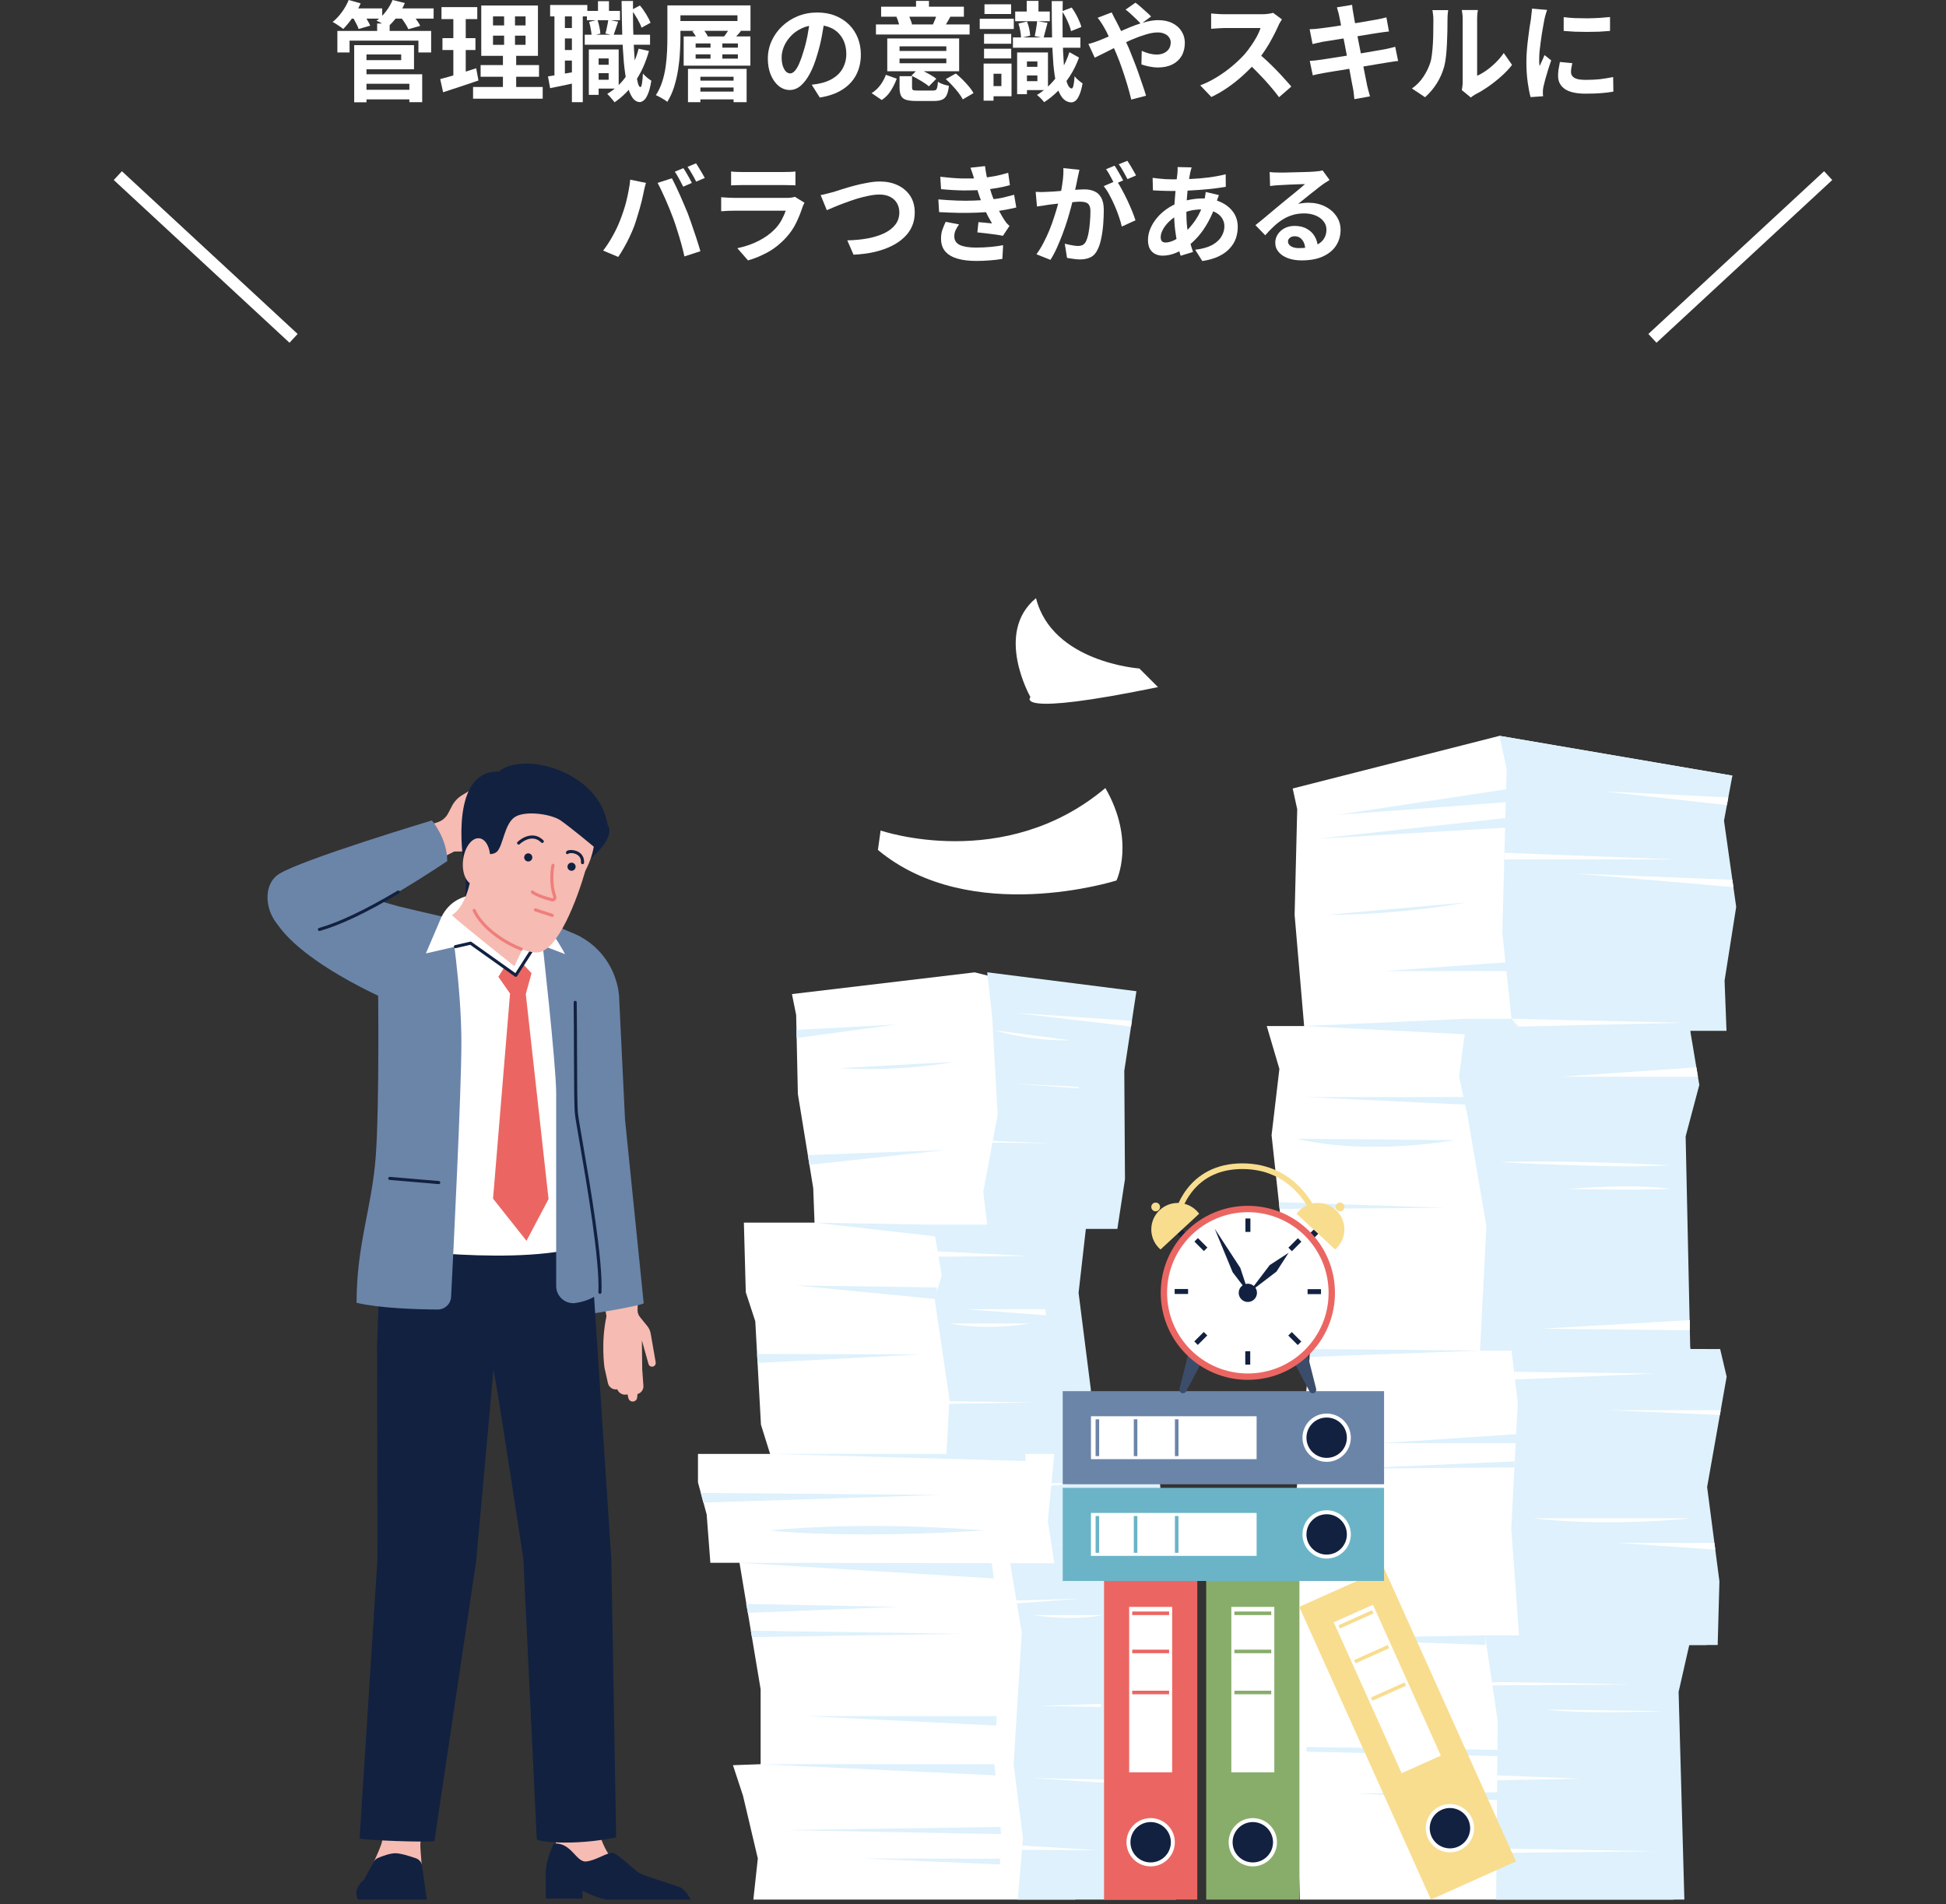 <svg width="325" height="318" viewBox="0 0 325 318" fill="none" xmlns="http://www.w3.org/2000/svg">
<rect x="0" y="0" width="325" height="318" fill="#333333" stroke="none"/>
<path d="M212.045 28.728C212.297 28.764 212.567 28.788 212.855 28.8C213.143 28.812 213.419 28.818 213.683 28.818C213.875 28.818 214.163 28.818 214.547 28.818C214.931 28.806 215.363 28.794 215.843 28.782C216.335 28.77 216.821 28.758 217.301 28.746C217.781 28.734 218.213 28.722 218.597 28.71C218.993 28.686 219.299 28.668 219.515 28.656C219.887 28.62 220.181 28.59 220.397 28.566C220.613 28.53 220.775 28.494 220.883 28.458L222.053 30.06C221.849 30.192 221.639 30.324 221.423 30.456C221.207 30.588 220.997 30.732 220.793 30.888C220.553 31.056 220.265 31.278 219.929 31.554C219.593 31.818 219.233 32.1 218.849 32.4C218.477 32.7 218.111 32.994 217.751 33.282C217.403 33.57 217.085 33.828 216.797 34.056C217.097 33.984 217.385 33.936 217.661 33.912C217.937 33.876 218.219 33.858 218.507 33.858C219.527 33.858 220.439 34.056 221.243 34.452C222.059 34.848 222.701 35.388 223.169 36.072C223.649 36.744 223.889 37.518 223.889 38.394C223.889 39.342 223.649 40.2 223.169 40.968C222.689 41.736 221.963 42.348 220.991 42.804C220.031 43.26 218.825 43.488 217.373 43.488C216.545 43.488 215.795 43.368 215.123 43.128C214.463 42.888 213.941 42.546 213.557 42.102C213.173 41.658 212.981 41.136 212.981 40.536C212.981 40.044 213.113 39.588 213.377 39.168C213.653 38.736 214.031 38.388 214.511 38.124C215.003 37.86 215.567 37.728 216.203 37.728C217.031 37.728 217.727 37.896 218.291 38.232C218.867 38.556 219.305 38.994 219.605 39.546C219.917 40.098 220.079 40.704 220.091 41.364L217.985 41.652C217.973 40.992 217.805 40.464 217.481 40.068C217.169 39.66 216.749 39.456 216.221 39.456C215.885 39.456 215.615 39.546 215.411 39.726C215.207 39.894 215.105 40.092 215.105 40.32C215.105 40.656 215.273 40.926 215.609 41.13C215.945 41.334 216.383 41.436 216.923 41.436C217.943 41.436 218.795 41.316 219.479 41.076C220.163 40.824 220.673 40.47 221.009 40.014C221.357 39.546 221.531 38.994 221.531 38.358C221.531 37.818 221.363 37.344 221.027 36.936C220.703 36.528 220.259 36.21 219.695 35.982C219.131 35.754 218.495 35.64 217.787 35.64C217.091 35.64 216.455 35.73 215.879 35.91C215.303 36.078 214.757 36.324 214.241 36.648C213.737 36.96 213.239 37.344 212.747 37.8C212.267 38.244 211.787 38.742 211.307 39.294L209.669 37.602C209.993 37.338 210.359 37.044 210.767 36.72C211.175 36.384 211.589 36.036 212.009 35.676C212.441 35.316 212.843 34.98 213.215 34.668C213.599 34.344 213.923 34.074 214.187 33.858C214.439 33.654 214.733 33.414 215.069 33.138C215.405 32.862 215.753 32.58 216.113 32.292C216.473 31.992 216.815 31.71 217.139 31.446C217.463 31.17 217.733 30.936 217.949 30.744C217.769 30.744 217.535 30.75 217.247 30.762C216.959 30.774 216.641 30.786 216.293 30.798C215.957 30.81 215.615 30.822 215.267 30.834C214.931 30.846 214.613 30.864 214.313 30.888C214.025 30.9 213.785 30.912 213.593 30.924C213.353 30.936 213.101 30.954 212.837 30.978C212.573 31.002 212.333 31.032 212.117 31.068L212.045 28.728Z" fill="white"/>
<path d="M199.013 27.954C198.965 28.122 198.917 28.29 198.869 28.458C198.833 28.614 198.797 28.764 198.761 28.908C198.653 29.472 198.551 30.12 198.455 30.852C198.359 31.572 198.281 32.328 198.221 33.12C198.161 33.9 198.131 34.668 198.131 35.424C198.131 36.36 198.179 37.224 198.275 38.016C198.371 38.796 198.503 39.522 198.671 40.194C198.851 40.854 199.043 41.484 199.247 42.084L197.177 42.714C196.997 42.174 196.823 41.532 196.655 40.788C196.499 40.044 196.367 39.246 196.259 38.394C196.151 37.53 196.097 36.66 196.097 35.784C196.097 35.184 196.115 34.584 196.151 33.984C196.199 33.372 196.247 32.772 196.295 32.184C196.343 31.584 196.397 31.014 196.457 30.474C196.529 29.922 196.589 29.424 196.637 28.98C196.649 28.812 196.661 28.632 196.673 28.44C196.685 28.236 196.685 28.056 196.673 27.9L199.013 27.954ZM195.809 29.952C196.949 29.952 198.017 29.928 199.013 29.88C200.021 29.832 200.987 29.748 201.911 29.628C202.847 29.508 203.777 29.334 204.701 29.106L204.719 31.194C204.095 31.302 203.405 31.404 202.649 31.5C201.905 31.584 201.125 31.656 200.309 31.716C199.505 31.776 198.713 31.824 197.933 31.86C197.153 31.884 196.421 31.896 195.737 31.896C195.425 31.896 195.071 31.89 194.675 31.878C194.291 31.866 193.907 31.854 193.523 31.842C193.151 31.818 192.827 31.8 192.551 31.788L192.497 29.7C192.701 29.724 192.995 29.76 193.379 29.808C193.763 29.844 194.171 29.88 194.603 29.916C195.047 29.94 195.449 29.952 195.809 29.952ZM203.567 32.58C203.531 32.688 203.477 32.838 203.405 33.03C203.333 33.222 203.261 33.42 203.189 33.624C203.129 33.828 203.081 33.99 203.045 34.11C202.697 35.19 202.271 36.18 201.767 37.08C201.275 37.968 200.741 38.748 200.165 39.42C199.589 40.08 199.019 40.62 198.455 41.04C197.867 41.484 197.195 41.874 196.439 42.21C195.683 42.534 194.921 42.696 194.153 42.696C193.721 42.696 193.319 42.606 192.947 42.426C192.575 42.246 192.275 41.964 192.047 41.58C191.831 41.184 191.723 40.686 191.723 40.086C191.723 39.438 191.855 38.802 192.119 38.178C192.383 37.554 192.749 36.96 193.217 36.396C193.685 35.832 194.231 35.334 194.855 34.902C195.479 34.458 196.151 34.11 196.871 33.858C197.459 33.642 198.101 33.468 198.797 33.336C199.505 33.204 200.201 33.138 200.885 33.138C202.001 33.138 202.997 33.342 203.873 33.75C204.761 34.158 205.457 34.716 205.961 35.424C206.465 36.132 206.717 36.96 206.717 37.908C206.717 38.544 206.615 39.168 206.411 39.78C206.207 40.38 205.871 40.938 205.403 41.454C204.947 41.97 204.341 42.414 203.585 42.786C202.829 43.158 201.899 43.428 200.795 43.596L199.607 41.706C200.759 41.574 201.695 41.316 202.415 40.932C203.135 40.536 203.657 40.062 203.981 39.51C204.317 38.958 204.485 38.388 204.485 37.8C204.485 37.272 204.341 36.798 204.053 36.378C203.777 35.958 203.357 35.622 202.793 35.37C202.241 35.106 201.557 34.974 200.741 34.974C199.925 34.974 199.193 35.064 198.545 35.244C197.909 35.424 197.375 35.616 196.943 35.82C196.343 36.108 195.809 36.474 195.341 36.918C194.873 37.35 194.507 37.806 194.243 38.286C193.979 38.766 193.847 39.21 193.847 39.618C193.847 39.906 193.913 40.128 194.045 40.284C194.177 40.428 194.387 40.5 194.675 40.5C195.107 40.5 195.605 40.362 196.169 40.086C196.733 39.798 197.291 39.396 197.843 38.88C198.491 38.28 199.103 37.56 199.679 36.72C200.255 35.88 200.729 34.836 201.101 33.588C201.137 33.468 201.173 33.312 201.209 33.12C201.245 32.928 201.275 32.736 201.299 32.544C201.335 32.34 201.359 32.178 201.371 32.058L203.567 32.58Z" fill="white"/>
<path d="M180.275 28.35C180.227 28.578 180.173 28.83 180.113 29.106C180.053 29.37 179.999 29.616 179.951 29.844C179.903 30.108 179.843 30.408 179.771 30.744C179.699 31.068 179.627 31.398 179.555 31.734C179.495 32.058 179.429 32.376 179.357 32.688C179.237 33.204 179.087 33.804 178.907 34.488C178.727 35.172 178.517 35.91 178.277 36.702C178.037 37.482 177.767 38.268 177.467 39.06C177.167 39.852 176.849 40.626 176.513 41.382C176.177 42.126 175.817 42.798 175.433 43.398L173.093 42.462C173.513 41.898 173.903 41.268 174.263 40.572C174.635 39.864 174.971 39.144 175.271 38.412C175.571 37.668 175.835 36.936 176.063 36.216C176.303 35.484 176.507 34.806 176.675 34.182C176.855 33.558 176.993 33.024 177.089 32.58C177.257 31.764 177.389 30.978 177.485 30.222C177.581 29.466 177.617 28.752 177.593 28.08L180.275 28.35ZM186.467 30.168C186.755 30.564 187.049 31.05 187.349 31.626C187.661 32.19 187.967 32.79 188.267 33.426C188.567 34.062 188.837 34.674 189.077 35.262C189.317 35.85 189.503 36.36 189.635 36.792L187.349 37.836C187.241 37.332 187.079 36.774 186.863 36.162C186.659 35.55 186.419 34.932 186.143 34.308C185.867 33.672 185.573 33.072 185.261 32.508C184.961 31.944 184.649 31.47 184.325 31.086L186.467 30.168ZM172.967 32.04C173.291 32.064 173.609 32.076 173.921 32.076C174.245 32.064 174.569 32.052 174.893 32.04C175.193 32.028 175.553 32.01 175.973 31.986C176.393 31.95 176.837 31.914 177.305 31.878C177.785 31.842 178.265 31.806 178.745 31.77C179.225 31.722 179.669 31.686 180.077 31.662C180.485 31.638 180.821 31.626 181.085 31.626C181.733 31.626 182.297 31.734 182.777 31.95C183.257 32.154 183.635 32.508 183.911 33.012C184.199 33.516 184.343 34.2 184.343 35.064C184.343 35.772 184.313 36.54 184.253 37.368C184.193 38.196 184.085 38.988 183.929 39.744C183.785 40.5 183.581 41.142 183.317 41.67C183.029 42.294 182.633 42.726 182.129 42.966C181.637 43.206 181.049 43.326 180.365 43.326C180.029 43.326 179.663 43.296 179.267 43.236C178.871 43.188 178.517 43.134 178.205 43.074L177.827 40.698C178.055 40.758 178.307 40.818 178.583 40.878C178.871 40.938 179.141 40.986 179.393 41.022C179.657 41.058 179.867 41.076 180.023 41.076C180.323 41.076 180.587 41.022 180.815 40.914C181.043 40.794 181.229 40.59 181.373 40.302C181.541 39.954 181.679 39.504 181.787 38.952C181.895 38.4 181.973 37.806 182.021 37.17C182.081 36.522 182.111 35.904 182.111 35.316C182.111 34.836 182.039 34.482 181.895 34.254C181.763 34.026 181.565 33.876 181.301 33.804C181.049 33.72 180.737 33.678 180.365 33.678C180.089 33.678 179.717 33.702 179.249 33.75C178.781 33.786 178.277 33.834 177.737 33.894C177.209 33.942 176.717 33.996 176.261 34.056C175.805 34.116 175.451 34.158 175.199 34.182C174.935 34.23 174.599 34.284 174.191 34.344C173.795 34.392 173.459 34.44 173.183 34.488L172.967 32.04ZM186.143 27.666C186.299 27.882 186.461 28.14 186.629 28.44C186.809 28.74 186.983 29.04 187.151 29.34C187.319 29.64 187.463 29.904 187.583 30.132L186.125 30.762C186.005 30.51 185.867 30.234 185.711 29.934C185.555 29.634 185.393 29.334 185.225 29.034C185.057 28.734 184.889 28.476 184.721 28.26L186.143 27.666ZM188.285 26.856C188.441 27.084 188.609 27.348 188.789 27.648C188.969 27.948 189.143 28.248 189.311 28.548C189.491 28.848 189.629 29.1 189.725 29.304L188.303 29.916C188.111 29.544 187.883 29.124 187.619 28.656C187.355 28.176 187.097 27.768 186.845 27.432L188.285 26.856Z" fill="white"/>
<path d="M157.037 29.52C158.357 29.676 159.569 29.772 160.673 29.808C161.789 29.832 162.821 29.808 163.769 29.736C164.597 29.664 165.389 29.556 166.145 29.412C166.901 29.268 167.645 29.082 168.377 28.854L168.665 30.924C168.017 31.104 167.315 31.26 166.559 31.392C165.803 31.524 165.029 31.626 164.237 31.698C163.313 31.77 162.245 31.806 161.033 31.806C159.833 31.794 158.543 31.722 157.163 31.59L157.037 29.52ZM156.713 33.3C157.805 33.396 158.849 33.462 159.845 33.498C160.841 33.534 161.777 33.534 162.653 33.498C163.529 33.462 164.327 33.414 165.047 33.354C166.019 33.27 166.853 33.15 167.549 32.994C168.245 32.826 168.851 32.67 169.367 32.526L169.727 34.65C169.187 34.782 168.593 34.908 167.945 35.028C167.297 35.148 166.607 35.25 165.875 35.334C165.107 35.406 164.225 35.466 163.229 35.514C162.245 35.55 161.207 35.562 160.115 35.55C159.023 35.526 157.931 35.484 156.839 35.424L156.713 33.3ZM162.725 30.024C162.641 29.688 162.545 29.358 162.437 29.034C162.329 28.698 162.209 28.356 162.077 28.008L164.507 27.738C164.579 28.302 164.669 28.86 164.777 29.412C164.897 29.952 165.029 30.474 165.173 30.978C165.329 31.482 165.479 31.968 165.623 32.436C165.767 32.844 165.953 33.312 166.181 33.84C166.421 34.356 166.679 34.878 166.955 35.406C167.231 35.922 167.507 36.39 167.783 36.81C167.903 36.978 168.023 37.14 168.143 37.296C168.275 37.44 168.425 37.584 168.593 37.728L167.495 39.384C167.159 39.312 166.739 39.24 166.235 39.168C165.743 39.096 165.227 39.03 164.687 38.97C164.159 38.91 163.673 38.856 163.229 38.808L163.409 37.098C163.781 37.134 164.183 37.17 164.615 37.206C165.059 37.242 165.413 37.278 165.677 37.314C165.197 36.51 164.783 35.724 164.435 34.956C164.099 34.188 163.817 33.474 163.589 32.814C163.445 32.394 163.325 32.034 163.229 31.734C163.133 31.422 163.043 31.134 162.959 30.87C162.887 30.594 162.809 30.312 162.725 30.024ZM160.169 37.476C159.953 37.776 159.767 38.088 159.611 38.412C159.455 38.724 159.377 39.078 159.377 39.474C159.377 40.134 159.683 40.614 160.295 40.914C160.919 41.202 161.825 41.346 163.013 41.346C163.865 41.346 164.669 41.31 165.425 41.238C166.193 41.166 166.895 41.07 167.531 40.95L167.405 43.236C166.781 43.344 166.079 43.428 165.299 43.488C164.519 43.548 163.763 43.578 163.031 43.578C161.831 43.578 160.793 43.452 159.917 43.2C159.053 42.948 158.381 42.558 157.901 42.03C157.421 41.49 157.175 40.794 157.163 39.942C157.151 39.366 157.223 38.85 157.379 38.394C157.547 37.926 157.733 37.476 157.937 37.044L160.169 37.476Z" fill="white"/>
<path d="M137.057 32.58C137.393 32.52 137.765 32.436 138.173 32.328C138.581 32.22 138.947 32.124 139.271 32.04C139.619 31.932 140.087 31.782 140.675 31.59C141.275 31.398 141.935 31.206 142.655 31.014C143.375 30.822 144.107 30.66 144.851 30.528C145.607 30.384 146.309 30.312 146.957 30.312C148.049 30.312 149.033 30.516 149.909 30.924C150.785 31.332 151.481 31.92 151.997 32.688C152.513 33.456 152.771 34.398 152.771 35.514C152.771 36.33 152.621 37.086 152.321 37.782C152.021 38.478 151.577 39.102 150.989 39.654C150.413 40.206 149.711 40.686 148.883 41.094C148.055 41.502 147.107 41.832 146.039 42.084C144.983 42.324 143.819 42.474 142.547 42.534L141.503 40.14C142.727 40.116 143.861 40.008 144.905 39.816C145.961 39.612 146.885 39.324 147.677 38.952C148.469 38.568 149.087 38.088 149.531 37.512C149.975 36.936 150.197 36.258 150.197 35.478C150.197 34.914 150.071 34.41 149.819 33.966C149.567 33.51 149.189 33.15 148.685 32.886C148.193 32.622 147.587 32.49 146.867 32.49C146.339 32.49 145.757 32.556 145.121 32.688C144.485 32.808 143.831 32.97 143.159 33.174C142.499 33.378 141.851 33.6 141.215 33.84C140.579 34.068 139.991 34.296 139.451 34.524C138.911 34.752 138.455 34.944 138.083 35.1L137.057 32.58Z" fill="white"/>
<path d="M122.099 28.638C122.351 28.674 122.651 28.698 122.999 28.71C123.347 28.722 123.671 28.728 123.971 28.728C124.199 28.728 124.547 28.728 125.015 28.728C125.495 28.728 126.023 28.728 126.599 28.728C127.187 28.728 127.769 28.728 128.345 28.728C128.921 28.728 129.437 28.728 129.893 28.728C130.349 28.728 130.685 28.728 130.901 28.728C131.177 28.728 131.507 28.722 131.891 28.71C132.275 28.698 132.593 28.674 132.845 28.638V30.96C132.605 30.936 132.293 30.924 131.909 30.924C131.537 30.912 131.189 30.906 130.865 30.906C130.673 30.906 130.343 30.906 129.875 30.906C129.419 30.906 128.897 30.906 128.309 30.906C127.733 30.906 127.151 30.906 126.563 30.906C125.987 30.906 125.465 30.906 124.997 30.906C124.529 30.906 124.187 30.906 123.971 30.906C123.683 30.906 123.365 30.912 123.017 30.924C122.681 30.936 122.375 30.948 122.099 30.96V28.638ZM134.357 33.858C134.297 33.978 134.231 34.11 134.159 34.254C134.099 34.398 134.051 34.518 134.015 34.614C133.739 35.478 133.391 36.342 132.971 37.206C132.563 38.058 132.023 38.856 131.351 39.6C130.451 40.608 129.443 41.43 128.327 42.066C127.211 42.69 126.077 43.164 124.925 43.488L123.143 41.454C124.499 41.166 125.705 40.746 126.761 40.194C127.817 39.642 128.687 39.012 129.371 38.304C129.851 37.812 130.235 37.296 130.523 36.756C130.823 36.204 131.057 35.682 131.225 35.19C131.093 35.19 130.865 35.19 130.541 35.19C130.217 35.19 129.827 35.19 129.371 35.19C128.927 35.19 128.447 35.19 127.931 35.19C127.415 35.19 126.887 35.19 126.347 35.19C125.807 35.19 125.291 35.19 124.799 35.19C124.307 35.19 123.863 35.19 123.467 35.19C123.083 35.19 122.771 35.19 122.531 35.19C122.315 35.19 122.009 35.196 121.613 35.208C121.217 35.22 120.827 35.244 120.443 35.28V32.94C120.827 32.964 121.199 32.988 121.559 33.012C121.931 33.036 122.255 33.048 122.531 33.048C122.711 33.048 122.981 33.048 123.341 33.048C123.713 33.048 124.139 33.048 124.619 33.048C125.099 33.048 125.609 33.048 126.149 33.048C126.701 33.048 127.247 33.048 127.787 33.048C128.339 33.048 128.861 33.048 129.353 33.048C129.845 33.048 130.271 33.048 130.631 33.048C130.991 33.048 131.261 33.048 131.441 33.048C131.729 33.048 131.987 33.03 132.215 32.994C132.455 32.958 132.635 32.916 132.755 32.868L134.357 33.858Z" fill="white"/>
<path d="M114.125 28.08C114.281 28.296 114.443 28.554 114.611 28.854C114.791 29.154 114.965 29.454 115.133 29.754C115.301 30.054 115.439 30.318 115.547 30.546L114.107 31.176C113.915 30.804 113.693 30.384 113.441 29.916C113.189 29.436 112.943 29.022 112.703 28.674L114.125 28.08ZM116.249 27.27C116.405 27.498 116.573 27.768 116.753 28.08C116.945 28.38 117.125 28.68 117.293 28.98C117.461 29.268 117.599 29.514 117.707 29.718L116.267 30.33C116.087 29.958 115.859 29.538 115.583 29.07C115.319 28.602 115.067 28.2 114.827 27.864L116.249 27.27ZM103.541 36.846C103.745 36.342 103.937 35.814 104.117 35.262C104.309 34.698 104.477 34.122 104.621 33.534C104.765 32.934 104.891 32.34 104.999 31.752C105.119 31.164 105.203 30.582 105.251 30.006L107.879 30.546C107.831 30.714 107.777 30.912 107.717 31.14C107.657 31.368 107.603 31.59 107.555 31.806C107.507 32.022 107.471 32.202 107.447 32.346C107.387 32.658 107.303 33.036 107.195 33.48C107.087 33.924 106.961 34.398 106.817 34.902C106.673 35.394 106.523 35.892 106.367 36.396C106.223 36.888 106.073 37.344 105.917 37.764C105.701 38.34 105.443 38.94 105.143 39.564C104.855 40.188 104.543 40.788 104.207 41.364C103.883 41.94 103.565 42.456 103.253 42.912L100.733 41.85C101.309 41.106 101.843 40.284 102.335 39.384C102.839 38.484 103.241 37.638 103.541 36.846ZM112.433 36.468C112.253 35.988 112.055 35.478 111.839 34.938C111.623 34.398 111.395 33.858 111.155 33.318C110.915 32.778 110.681 32.268 110.453 31.788C110.225 31.308 110.015 30.894 109.823 30.546L112.217 29.772C112.397 30.12 112.607 30.54 112.847 31.032C113.087 31.524 113.327 32.046 113.567 32.598C113.807 33.138 114.041 33.678 114.269 34.218C114.497 34.758 114.701 35.244 114.881 35.676C115.037 36.072 115.205 36.54 115.385 37.08C115.577 37.62 115.769 38.184 115.961 38.772C116.165 39.348 116.351 39.912 116.519 40.464C116.699 41.016 116.849 41.514 116.969 41.958L114.305 42.822C114.149 42.114 113.969 41.394 113.765 40.662C113.561 39.93 113.345 39.21 113.117 38.502C112.901 37.794 112.673 37.116 112.433 36.468Z" fill="white"/>
<path d="M261.149 2.862C261.701 2.934 262.319 2.988 263.003 3.024C263.699 3.048 264.401 3.06 265.109 3.06C265.829 3.048 266.519 3.024 267.179 2.988C267.839 2.94 268.409 2.892 268.889 2.844V5.166C268.337 5.214 267.731 5.256 267.071 5.292C266.411 5.316 265.733 5.328 265.037 5.328C264.341 5.328 263.657 5.316 262.985 5.292C262.325 5.256 261.713 5.214 261.149 5.166V2.862ZM262.589 10.548C262.517 10.848 262.463 11.118 262.427 11.358C262.391 11.586 262.373 11.82 262.373 12.06C262.373 12.252 262.421 12.432 262.517 12.6C262.613 12.756 262.757 12.894 262.949 13.014C263.153 13.122 263.411 13.206 263.723 13.266C264.047 13.314 264.437 13.338 264.893 13.338C265.697 13.338 266.453 13.302 267.161 13.23C267.869 13.146 268.619 13.026 269.411 12.87L269.447 15.3C268.871 15.408 268.205 15.492 267.449 15.552C266.705 15.612 265.823 15.642 264.803 15.642C263.255 15.642 262.103 15.384 261.347 14.868C260.591 14.34 260.213 13.614 260.213 12.69C260.213 12.342 260.237 11.982 260.285 11.61C260.345 11.226 260.423 10.806 260.519 10.35L262.589 10.548ZM258.377 1.656C258.329 1.776 258.275 1.944 258.215 2.16C258.155 2.376 258.095 2.586 258.035 2.79C257.987 2.994 257.951 3.15 257.927 3.258C257.891 3.51 257.831 3.84 257.747 4.248C257.675 4.644 257.597 5.094 257.513 5.598C257.441 6.09 257.369 6.594 257.297 7.11C257.225 7.626 257.165 8.124 257.117 8.604C257.081 9.084 257.063 9.504 257.063 9.864C257.063 10.032 257.063 10.224 257.063 10.44C257.075 10.656 257.099 10.854 257.135 11.034C257.219 10.83 257.309 10.626 257.405 10.422C257.501 10.218 257.597 10.014 257.693 9.81C257.789 9.594 257.873 9.39 257.945 9.198L259.061 10.08C258.893 10.572 258.719 11.1 258.539 11.664C258.371 12.228 258.215 12.762 258.071 13.266C257.939 13.758 257.837 14.166 257.765 14.49C257.741 14.622 257.717 14.772 257.693 14.94C257.681 15.108 257.675 15.24 257.675 15.336C257.675 15.432 257.675 15.546 257.675 15.678C257.687 15.822 257.699 15.954 257.711 16.074L255.623 16.218C255.443 15.594 255.281 14.766 255.137 13.734C254.993 12.69 254.921 11.556 254.921 10.332C254.921 9.66 254.951 8.976 255.011 8.28C255.071 7.584 255.143 6.918 255.227 6.282C255.311 5.634 255.389 5.046 255.461 4.518C255.545 3.99 255.617 3.552 255.677 3.204C255.701 2.952 255.731 2.67 255.767 2.358C255.815 2.034 255.845 1.728 255.857 1.44L258.377 1.656Z" fill="white"/>
<path d="M244.139 15.048C244.175 14.868 244.205 14.664 244.229 14.436C244.265 14.196 244.283 13.956 244.283 13.716C244.283 13.584 244.283 13.32 244.283 12.924C244.283 12.528 244.283 12.048 244.283 11.484C244.283 10.92 244.283 10.314 244.283 9.666C244.283 9.006 244.283 8.34 244.283 7.668C244.283 6.996 244.283 6.366 244.283 5.778C244.283 5.178 244.283 4.656 244.283 4.212C244.283 3.756 244.283 3.426 244.283 3.222C244.283 2.814 244.259 2.46 244.211 2.16C244.175 1.86 244.151 1.698 244.139 1.674H246.821C246.809 1.698 246.785 1.866 246.749 2.178C246.713 2.478 246.695 2.832 246.695 3.24C246.695 3.444 246.695 3.75 246.695 4.158C246.695 4.554 246.695 5.016 246.695 5.544C246.695 6.06 246.695 6.612 246.695 7.2C246.695 7.788 246.695 8.37 246.695 8.946C246.695 9.51 246.695 10.05 246.695 10.566C246.695 11.07 246.695 11.502 246.695 11.862C246.695 12.222 246.695 12.486 246.695 12.654C247.187 12.438 247.697 12.144 248.225 11.772C248.753 11.4 249.269 10.968 249.773 10.476C250.289 9.972 250.745 9.432 251.141 8.856L252.527 10.836C252.035 11.484 251.435 12.12 250.727 12.744C250.031 13.368 249.311 13.938 248.567 14.454C247.823 14.97 247.109 15.402 246.425 15.75C246.233 15.858 246.077 15.954 245.957 16.038C245.837 16.134 245.735 16.218 245.651 16.29L244.139 15.048ZM235.805 14.778C236.597 14.226 237.245 13.56 237.749 12.78C238.253 12 238.625 11.232 238.865 10.476C238.997 10.08 239.093 9.594 239.153 9.018C239.225 8.43 239.279 7.806 239.315 7.146C239.351 6.474 239.369 5.814 239.369 5.166C239.381 4.506 239.387 3.9 239.387 3.348C239.387 2.988 239.369 2.682 239.333 2.43C239.309 2.166 239.273 1.92 239.225 1.692H241.871C241.859 1.716 241.841 1.818 241.817 1.998C241.805 2.166 241.787 2.37 241.763 2.61C241.751 2.838 241.745 3.078 241.745 3.33C241.745 3.858 241.739 4.476 241.727 5.184C241.715 5.88 241.691 6.594 241.655 7.326C241.619 8.058 241.565 8.754 241.493 9.414C241.421 10.062 241.325 10.614 241.205 11.07C240.929 12.09 240.515 13.038 239.963 13.914C239.423 14.778 238.769 15.552 238.001 16.236L235.805 14.778Z" fill="white"/>
<path d="M223.637 2.592C223.589 2.328 223.529 2.088 223.457 1.872C223.397 1.656 223.337 1.44 223.277 1.224L225.815 0.81C225.839 0.99 225.863 1.218 225.887 1.494C225.923 1.758 225.965 1.998 226.013 2.214C226.037 2.382 226.091 2.694 226.175 3.15C226.259 3.606 226.361 4.158 226.481 4.806C226.601 5.454 226.733 6.156 226.877 6.912C227.033 7.656 227.183 8.412 227.327 9.18C227.471 9.936 227.609 10.656 227.741 11.34C227.885 12.024 228.005 12.63 228.101 13.158C228.209 13.686 228.287 14.076 228.335 14.328C228.395 14.592 228.467 14.88 228.551 15.192C228.635 15.504 228.719 15.804 228.803 16.092L226.193 16.56C226.145 16.224 226.109 15.9 226.085 15.588C226.061 15.288 226.019 15.006 225.959 14.742C225.911 14.502 225.839 14.136 225.743 13.644C225.659 13.14 225.551 12.552 225.419 11.88C225.299 11.208 225.167 10.494 225.023 9.738C224.879 8.982 224.735 8.226 224.591 7.47C224.447 6.714 224.309 6.006 224.177 5.346C224.057 4.686 223.949 4.116 223.853 3.636C223.757 3.144 223.685 2.796 223.637 2.592ZM218.723 4.878C219.011 4.866 219.293 4.854 219.569 4.842C219.845 4.818 220.121 4.788 220.397 4.752C220.661 4.716 221.033 4.668 221.513 4.608C221.993 4.536 222.545 4.458 223.169 4.374C223.793 4.278 224.435 4.176 225.095 4.068C225.767 3.96 226.415 3.858 227.039 3.762C227.663 3.654 228.215 3.558 228.695 3.474C229.187 3.39 229.571 3.324 229.847 3.276C230.135 3.216 230.435 3.156 230.747 3.096C231.059 3.024 231.323 2.958 231.539 2.898L231.971 5.256C231.779 5.268 231.521 5.298 231.197 5.346C230.873 5.394 230.579 5.436 230.315 5.472C229.991 5.52 229.565 5.586 229.037 5.67C228.521 5.754 227.945 5.85 227.309 5.958C226.673 6.054 226.025 6.156 225.365 6.264C224.705 6.36 224.075 6.462 223.475 6.57C222.875 6.666 222.347 6.75 221.891 6.822C221.435 6.894 221.093 6.948 220.865 6.984C220.577 7.044 220.307 7.104 220.055 7.164C219.803 7.212 219.521 7.278 219.209 7.362L218.723 4.878ZM218.741 10.17C218.981 10.158 219.281 10.134 219.641 10.098C220.013 10.05 220.337 10.008 220.613 9.972C220.937 9.924 221.369 9.858 221.909 9.774C222.449 9.69 223.055 9.594 223.727 9.486C224.411 9.378 225.113 9.27 225.833 9.162C226.553 9.042 227.255 8.922 227.939 8.802C228.623 8.682 229.247 8.574 229.811 8.478C230.375 8.382 230.831 8.304 231.179 8.244C231.527 8.172 231.857 8.1 232.169 8.028C232.493 7.956 232.775 7.884 233.015 7.812L233.501 10.188C233.261 10.2 232.967 10.236 232.619 10.296C232.283 10.344 231.941 10.398 231.593 10.458C231.209 10.518 230.729 10.596 230.153 10.692C229.577 10.788 228.941 10.896 228.245 11.016C227.561 11.124 226.859 11.238 226.139 11.358C225.419 11.466 224.729 11.58 224.069 11.7C223.409 11.808 222.815 11.904 222.287 11.988C221.759 12.072 221.345 12.144 221.045 12.204C220.661 12.276 220.313 12.342 220.001 12.402C219.701 12.462 219.449 12.522 219.245 12.582L218.741 10.17Z" fill="white"/>
<path d="M214.097 3.24C214.025 3.348 213.917 3.516 213.773 3.744C213.641 3.972 213.539 4.182 213.467 4.374C213.215 4.938 212.903 5.568 212.531 6.264C212.171 6.96 211.757 7.662 211.289 8.37C210.833 9.066 210.347 9.72 209.831 10.332C209.159 11.088 208.415 11.838 207.599 12.582C206.795 13.314 205.943 13.992 205.043 14.616C204.155 15.228 203.243 15.756 202.307 16.2L200.453 14.256C201.425 13.884 202.367 13.416 203.279 12.852C204.191 12.288 205.037 11.676 205.817 11.016C206.597 10.356 207.269 9.714 207.833 9.09C208.229 8.634 208.601 8.148 208.949 7.632C209.309 7.116 209.627 6.606 209.903 6.102C210.179 5.586 210.383 5.112 210.515 4.68C210.395 4.68 210.179 4.68 209.867 4.68C209.555 4.68 209.189 4.68 208.769 4.68C208.361 4.68 207.929 4.68 207.473 4.68C207.017 4.68 206.579 4.68 206.159 4.68C205.751 4.68 205.391 4.68 205.079 4.68C204.767 4.68 204.545 4.68 204.413 4.68C204.161 4.68 203.897 4.692 203.621 4.716C203.345 4.728 203.081 4.746 202.829 4.77C202.589 4.782 202.403 4.794 202.271 4.806V2.25C202.451 2.262 202.673 2.28 202.937 2.304C203.201 2.328 203.465 2.346 203.729 2.358C204.005 2.37 204.233 2.376 204.413 2.376C204.569 2.376 204.815 2.376 205.151 2.376C205.487 2.376 205.871 2.376 206.303 2.376C206.735 2.376 207.179 2.376 207.635 2.376C208.103 2.376 208.547 2.376 208.967 2.376C209.399 2.376 209.771 2.376 210.083 2.376C210.395 2.376 210.623 2.376 210.767 2.376C211.163 2.376 211.523 2.352 211.847 2.304C212.183 2.256 212.441 2.202 212.621 2.142L214.097 3.24ZM210.065 8.838C210.533 9.21 211.031 9.642 211.559 10.134C212.087 10.626 212.609 11.136 213.125 11.664C213.641 12.192 214.115 12.702 214.547 13.194C214.991 13.674 215.363 14.094 215.663 14.454L213.611 16.236C213.167 15.624 212.657 14.988 212.081 14.328C211.517 13.668 210.917 13.014 210.281 12.366C209.657 11.706 209.021 11.082 208.373 10.494L210.065 8.838Z" fill="white"/>
<path d="M190.553 3.996C190.349 3.768 190.091 3.504 189.779 3.204C189.467 2.892 189.149 2.592 188.825 2.304C188.501 2.004 188.219 1.77 187.979 1.602L189.635 0.45C189.863 0.606 190.139 0.828 190.463 1.116C190.787 1.392 191.111 1.68 191.435 1.98C191.771 2.268 192.041 2.526 192.245 2.754L190.553 3.996ZM185.657 2.07C185.717 2.178 185.789 2.322 185.873 2.502C185.957 2.682 186.047 2.862 186.143 3.042C186.239 3.21 186.317 3.354 186.377 3.474C186.749 4.17 187.127 4.938 187.511 5.778C187.895 6.606 188.249 7.398 188.573 8.154C188.777 8.646 189.011 9.234 189.275 9.918C189.551 10.602 189.821 11.316 190.085 12.06C190.349 12.804 190.595 13.518 190.823 14.202C191.063 14.886 191.255 15.48 191.399 15.984L188.933 16.632C188.753 15.876 188.531 15.054 188.267 14.166C188.003 13.278 187.721 12.402 187.421 11.538C187.121 10.662 186.821 9.864 186.521 9.144C186.281 8.58 186.041 8.028 185.801 7.488C185.573 6.948 185.339 6.432 185.099 5.94C184.871 5.436 184.631 4.974 184.379 4.554C184.259 4.326 184.097 4.062 183.893 3.762C183.701 3.462 183.509 3.198 183.317 2.97L185.657 2.07ZM181.769 7.344C182.129 7.26 182.477 7.158 182.813 7.038C183.161 6.918 183.407 6.828 183.551 6.768C184.211 6.504 184.877 6.222 185.549 5.922C186.233 5.622 186.917 5.322 187.601 5.022C188.297 4.71 188.975 4.434 189.635 4.194C190.307 3.942 190.961 3.744 191.597 3.6C192.245 3.444 192.851 3.366 193.415 3.366C194.351 3.366 195.149 3.534 195.809 3.87C196.481 4.206 196.991 4.662 197.339 5.238C197.699 5.814 197.879 6.45 197.879 7.146C197.879 7.986 197.699 8.718 197.339 9.342C196.979 9.954 196.463 10.428 195.791 10.764C195.119 11.1 194.321 11.268 193.397 11.268C192.917 11.268 192.419 11.214 191.903 11.106C191.399 10.998 190.973 10.884 190.625 10.764L190.679 8.496C191.087 8.676 191.507 8.826 191.939 8.946C192.371 9.054 192.785 9.108 193.181 9.108C193.625 9.108 194.021 9.03 194.369 8.874C194.729 8.706 195.011 8.472 195.215 8.172C195.419 7.872 195.521 7.506 195.521 7.074C195.521 6.774 195.431 6.498 195.251 6.246C195.083 5.994 194.837 5.796 194.513 5.652C194.201 5.496 193.817 5.418 193.361 5.418C192.773 5.418 192.107 5.532 191.363 5.76C190.631 5.976 189.857 6.258 189.041 6.606C188.225 6.954 187.427 7.326 186.647 7.722C185.867 8.106 185.147 8.472 184.487 8.82C183.827 9.156 183.275 9.426 182.831 9.63L181.769 7.344Z" fill="white"/>
<path d="M170.645 11.16H174.047V12.6H170.645V11.16ZM169.547 1.926H175.325V3.546H169.547V1.926ZM169.169 6.246H180.437V7.974H169.169V6.246ZM170.519 8.766H175.019V15.048H170.519V13.554H173.255V10.26H170.519V8.766ZM169.871 8.766H171.509V15.732H169.871V8.766ZM171.473 0.144H173.435V2.772H171.473V0.144ZM170.087 3.924L171.527 3.6C171.671 3.96 171.791 4.362 171.887 4.806C171.983 5.238 172.037 5.622 172.049 5.958L170.519 6.318C170.519 5.982 170.477 5.592 170.393 5.148C170.321 4.704 170.219 4.296 170.087 3.924ZM177.377 1.872L178.979 1.26C179.339 1.752 179.669 2.304 179.969 2.916C180.269 3.516 180.479 4.044 180.599 4.5L178.871 5.202C178.775 4.734 178.583 4.188 178.295 3.564C178.019 2.94 177.713 2.376 177.377 1.872ZM173.219 3.528L174.947 3.816C174.815 4.272 174.695 4.728 174.587 5.184C174.479 5.628 174.377 6.012 174.281 6.336L172.805 6.03C172.865 5.802 172.919 5.538 172.967 5.238C173.015 4.938 173.063 4.638 173.111 4.338C173.159 4.038 173.195 3.768 173.219 3.528ZM175.649 0.18H177.485C177.449 2.328 177.443 4.29 177.467 6.066C177.503 7.83 177.569 9.36 177.665 10.656C177.773 11.94 177.935 12.942 178.151 13.662C178.367 14.37 178.643 14.742 178.979 14.778C179.099 14.79 179.201 14.61 179.285 14.238C179.369 13.866 179.429 13.362 179.465 12.726C179.573 12.87 179.711 13.026 179.879 13.194C180.047 13.35 180.215 13.494 180.383 13.626C180.551 13.758 180.689 13.86 180.797 13.932C180.641 14.796 180.455 15.456 180.239 15.912C180.035 16.38 179.813 16.698 179.573 16.866C179.333 17.034 179.105 17.112 178.889 17.1C178.289 17.064 177.791 16.794 177.395 16.29C176.999 15.786 176.681 15.066 176.441 14.13C176.213 13.194 176.039 12.048 175.919 10.692C175.811 9.336 175.739 7.782 175.703 6.03C175.667 4.266 175.649 2.316 175.649 0.18ZM178.601 8.712L180.203 9.612C179.807 10.716 179.303 11.742 178.691 12.69C178.079 13.638 177.401 14.484 176.657 15.228C175.925 15.96 175.163 16.572 174.371 17.064C174.251 16.884 174.071 16.674 173.831 16.434C173.603 16.206 173.387 16.014 173.183 15.858C173.951 15.402 174.677 14.826 175.361 14.13C176.057 13.422 176.681 12.618 177.233 11.718C177.797 10.806 178.253 9.804 178.601 8.712ZM164.345 5.67H168.881V7.308H164.345V5.67ZM164.417 0.72H168.863V2.34H164.417V0.72ZM164.345 8.136H168.881V9.756H164.345V8.136ZM163.625 3.132H169.313V4.842H163.625V3.132ZM165.263 10.62H168.935V16.074H165.263V14.382H167.243V12.312H165.263V10.62ZM164.273 10.62H165.929V16.812H164.273V10.62Z" fill="white"/>
<path d="M150.233 10.566H158.045V9.774H150.233V10.566ZM150.233 8.514H158.045V7.74H150.233V8.514ZM160.187 6.426V11.898H148.181V6.426H160.187ZM158.711 2.808C158.519 3.156 158.339 3.474 158.171 3.762C158.003 4.038 157.853 4.278 157.721 4.482L155.813 4.068C155.933 3.816 156.053 3.54 156.173 3.24C156.293 2.928 156.389 2.652 156.461 2.412L158.711 2.808ZM151.673 2.412C151.817 2.664 151.943 2.946 152.051 3.258C152.171 3.558 152.261 3.822 152.321 4.05L150.269 4.518C150.221 4.278 150.143 3.996 150.035 3.672C149.939 3.348 149.831 3.06 149.711 2.808L151.673 2.412ZM155.147 0.144V2.322H152.987V0.144H155.147ZM161.933 4.086V5.76H146.291V4.086H161.933ZM160.979 1.116V2.79H147.155V1.116H160.979ZM149.765 13.14C149.513 13.824 149.189 14.484 148.793 15.12C148.409 15.744 147.899 16.272 147.263 16.704L145.571 15.552C146.135 15.204 146.621 14.754 147.029 14.202C147.437 13.65 147.743 13.08 147.947 12.492L149.765 13.14ZM159.629 12.276C160.001 12.576 160.379 12.918 160.763 13.302C161.147 13.686 161.501 14.07 161.825 14.454C162.149 14.838 162.401 15.204 162.581 15.552L160.799 16.596C160.631 16.272 160.391 15.906 160.079 15.498C159.779 15.102 159.443 14.706 159.071 14.31C158.699 13.902 158.327 13.536 157.955 13.212L159.629 12.276ZM153.365 11.484C153.713 11.628 154.073 11.796 154.445 11.988C154.829 12.18 155.189 12.378 155.525 12.582C155.873 12.774 156.155 12.966 156.371 13.158L155.129 14.418C154.925 14.226 154.655 14.028 154.319 13.824C153.995 13.608 153.647 13.398 153.275 13.194C152.903 12.978 152.549 12.792 152.213 12.636L153.365 11.484ZM152.321 14.598C152.321 14.838 152.381 14.988 152.501 15.048C152.633 15.096 152.903 15.12 153.311 15.12C153.407 15.12 153.563 15.12 153.779 15.12C153.995 15.12 154.235 15.12 154.499 15.12C154.763 15.12 155.009 15.12 155.237 15.12C155.477 15.12 155.657 15.12 155.777 15.12C156.005 15.12 156.173 15.09 156.281 15.03C156.389 14.958 156.467 14.82 156.515 14.616C156.575 14.4 156.617 14.082 156.641 13.662C156.857 13.806 157.145 13.944 157.505 14.076C157.877 14.196 158.201 14.28 158.477 14.328C158.405 15.012 158.279 15.534 158.099 15.894C157.919 16.266 157.661 16.518 157.325 16.65C157.001 16.794 156.551 16.866 155.975 16.866C155.879 16.866 155.729 16.866 155.525 16.866C155.333 16.866 155.117 16.866 154.877 16.866C154.637 16.866 154.397 16.866 154.157 16.866C153.917 16.866 153.695 16.866 153.491 16.866C153.299 16.866 153.155 16.866 153.059 16.866C152.303 16.866 151.721 16.8 151.313 16.668C150.905 16.536 150.623 16.302 150.467 15.966C150.311 15.642 150.233 15.198 150.233 14.634V12.726H152.321V14.598Z" fill="white"/>
<path d="M137.723 3.114C137.603 4.026 137.447 4.998 137.255 6.03C137.063 7.062 136.805 8.106 136.481 9.162C136.133 10.374 135.725 11.418 135.257 12.294C134.789 13.17 134.273 13.848 133.709 14.328C133.157 14.796 132.551 15.03 131.891 15.03C131.231 15.03 130.619 14.808 130.055 14.364C129.503 13.908 129.059 13.284 128.723 12.492C128.399 11.7 128.237 10.8 128.237 9.792C128.237 8.748 128.447 7.764 128.867 6.84C129.287 5.916 129.869 5.1 130.613 4.392C131.369 3.672 132.245 3.108 133.241 2.7C134.249 2.292 135.335 2.088 136.499 2.088C137.615 2.088 138.617 2.268 139.505 2.628C140.405 2.988 141.173 3.486 141.809 4.122C142.445 4.758 142.931 5.502 143.267 6.354C143.603 7.206 143.771 8.124 143.771 9.108C143.771 10.368 143.513 11.496 142.997 12.492C142.481 13.488 141.713 14.31 140.693 14.958C139.685 15.606 138.425 16.05 136.913 16.29L135.563 14.148C135.911 14.112 136.217 14.07 136.481 14.022C136.745 13.974 136.997 13.92 137.237 13.86C137.813 13.716 138.347 13.512 138.839 13.248C139.343 12.972 139.781 12.636 140.153 12.24C140.525 11.832 140.813 11.358 141.017 10.818C141.233 10.278 141.341 9.684 141.341 9.036C141.341 8.328 141.233 7.68 141.017 7.092C140.801 6.504 140.483 5.994 140.063 5.562C139.643 5.118 139.133 4.782 138.533 4.554C137.933 4.314 137.243 4.194 136.463 4.194C135.503 4.194 134.657 4.368 133.925 4.716C133.193 5.052 132.575 5.49 132.071 6.03C131.567 6.57 131.183 7.152 130.919 7.776C130.667 8.4 130.541 8.994 130.541 9.558C130.541 10.158 130.613 10.662 130.757 11.07C130.901 11.466 131.075 11.766 131.279 11.97C131.495 12.162 131.723 12.258 131.963 12.258C132.215 12.258 132.461 12.132 132.701 11.88C132.953 11.616 133.199 11.22 133.439 10.692C133.679 10.164 133.919 9.498 134.159 8.694C134.435 7.83 134.669 6.906 134.861 5.922C135.053 4.938 135.191 3.978 135.275 3.042L137.723 3.114Z" fill="white"/>
<path d="M111.461 0.9H113.639V6.21C113.639 7.002 113.609 7.866 113.549 8.802C113.501 9.738 113.399 10.698 113.243 11.682C113.087 12.654 112.865 13.602 112.577 14.526C112.289 15.438 111.911 16.266 111.443 17.01C111.299 16.89 111.113 16.758 110.885 16.614C110.657 16.47 110.417 16.332 110.165 16.2C109.925 16.068 109.715 15.966 109.535 15.894C109.979 15.21 110.333 14.46 110.597 13.644C110.861 12.816 111.053 11.97 111.173 11.106C111.293 10.242 111.371 9.39 111.407 8.55C111.443 7.71 111.461 6.93 111.461 6.21V0.9ZM112.703 0.9H125.339V5.148H112.703V3.51H123.161V2.556H112.703V0.9ZM115.637 5.256L117.275 4.716C117.479 4.92 117.665 5.154 117.833 5.418C118.013 5.67 118.139 5.898 118.211 6.102L116.483 6.696C116.423 6.492 116.315 6.258 116.159 5.994C116.003 5.718 115.829 5.472 115.637 5.256ZM121.847 4.716L123.737 5.184C123.497 5.484 123.263 5.754 123.035 5.994C122.807 6.234 122.597 6.444 122.405 6.624L120.875 6.156C121.043 5.952 121.217 5.712 121.397 5.436C121.589 5.16 121.739 4.92 121.847 4.716ZM114.899 11.502H124.691V17.064H122.513V12.816H116.969V17.064H114.899V11.502ZM116.177 9.072V9.792H123.233V9.072H116.177ZM116.177 7.254V7.956H123.233V7.254H116.177ZM114.179 6.084H125.321V10.962H114.179V6.084ZM118.661 6.57H120.641V10.26H118.661V6.57ZM116.249 13.464H123.287V14.616H116.249V13.464ZM116.249 15.3H123.287V16.596H116.249V15.3Z" fill="white"/>
<path d="M99.149 10.818H102.389V12.222H99.149V10.818ZM98.015 1.818H103.541V3.384H98.015V1.818ZM97.655 5.796H108.563V7.47H97.655V5.796ZM99.599 8.262H103.325V14.796H99.599V13.32H101.651V9.756H99.599V8.262ZM98.339 8.262H99.977V15.84H98.339V8.262ZM99.869 0.198H101.705V2.88H99.869V0.198ZM106.655 8.136L108.383 8.514C107.855 10.41 107.105 12.084 106.133 13.536C105.161 14.976 103.997 16.158 102.641 17.082C102.569 16.974 102.455 16.83 102.299 16.65C102.155 16.47 101.999 16.29 101.831 16.11C101.675 15.93 101.537 15.786 101.417 15.678C102.713 14.91 103.799 13.878 104.675 12.582C105.563 11.286 106.223 9.804 106.655 8.136ZM98.393 3.654L99.779 3.312C99.911 3.672 100.019 4.068 100.103 4.5C100.199 4.92 100.253 5.292 100.265 5.616L98.807 5.976C98.795 5.664 98.747 5.292 98.663 4.86C98.591 4.416 98.501 4.014 98.393 3.654ZM105.467 1.656L106.871 0.918C107.243 1.35 107.591 1.836 107.915 2.376C108.239 2.904 108.485 3.378 108.653 3.798L107.141 4.626C107.009 4.218 106.781 3.732 106.457 3.168C106.133 2.604 105.803 2.1 105.467 1.656ZM101.597 3.312L103.235 3.618C103.091 4.038 102.953 4.452 102.821 4.86C102.689 5.256 102.569 5.604 102.461 5.904L101.111 5.598C101.207 5.274 101.297 4.896 101.381 4.464C101.477 4.032 101.549 3.648 101.597 3.312ZM91.877 0.828H98.087V2.736H91.877V0.828ZM93.443 4.68H96.593V6.426H93.443V4.68ZM93.443 8.352H96.593V10.116H93.443V8.352ZM92.597 1.854H94.343V13.158H92.597V1.854ZM95.513 1.854H97.331V17.064H95.513V1.854ZM91.517 12.762C92.165 12.666 92.927 12.54 93.803 12.384C94.691 12.228 95.597 12.066 96.521 11.898L96.665 13.716C95.837 13.896 95.009 14.076 94.181 14.256C93.353 14.424 92.585 14.58 91.877 14.724L91.517 12.762ZM103.811 0.162H105.719C105.707 1.686 105.713 3.156 105.737 4.572C105.773 5.988 105.827 7.302 105.899 8.514C105.971 9.714 106.055 10.764 106.151 11.664C106.259 12.564 106.379 13.272 106.511 13.788C106.643 14.292 106.787 14.544 106.943 14.544C107.063 14.544 107.153 14.346 107.213 13.95C107.285 13.554 107.339 12.996 107.375 12.276C107.483 12.408 107.627 12.558 107.807 12.726C107.987 12.894 108.167 13.044 108.347 13.176C108.527 13.308 108.671 13.41 108.779 13.482C108.623 14.454 108.431 15.198 108.203 15.714C107.987 16.23 107.759 16.578 107.519 16.758C107.279 16.95 107.057 17.046 106.853 17.046C106.349 17.034 105.923 16.764 105.575 16.236C105.227 15.708 104.939 14.952 104.711 13.968C104.495 12.984 104.321 11.802 104.189 10.422C104.069 9.03 103.979 7.47 103.919 5.742C103.871 4.014 103.835 2.154 103.811 0.162Z" fill="white"/>
<path d="M82.337 5.958V7.488H87.773V5.958H82.337ZM82.337 2.736V4.248H87.773V2.736H82.337ZM80.375 0.918H89.843V9.324H80.375V0.918ZM80.267 10.872H90.023V12.816H80.267V10.872ZM79.007 14.526H90.635V16.488H79.007V14.526ZM73.733 1.188H79.709V3.186H73.733V1.188ZM73.895 6.372H79.403V8.352H73.895V6.372ZM73.517 13.212C74.045 13.068 74.633 12.906 75.281 12.726C75.941 12.534 76.637 12.324 77.369 12.096C78.101 11.856 78.821 11.622 79.529 11.394L79.907 13.446C78.899 13.782 77.879 14.124 76.847 14.472C75.815 14.82 74.867 15.132 74.003 15.408L73.517 13.212ZM75.713 1.98H77.783V13.032L75.713 13.374V1.98ZM84.191 1.692H86.009V8.46H86.207V15.444H83.993V8.46H84.191V1.692Z" fill="white"/>
<path d="M60.413 14.994H69.179V16.596H60.413V14.994ZM62.987 3.924H65.075V6.102H62.987V3.924ZM56.345 5.166H72.005V8.766H69.881V6.786H58.379V8.766H56.345V5.166ZM60.341 7.542H69.143V11.574H60.341V10.044H67.001V9.09H60.341V7.542ZM60.431 12.402H70.511V17.064H68.369V13.986H60.431V12.402ZM59.153 7.542H61.205V17.082H59.153V7.542ZM58.145 1.404H63.833V3.114H58.145V1.404ZM65.435 1.404H72.419V3.114H65.435V1.404ZM58.235 6.10352e-05L60.233 0.558C59.885 1.362 59.441 2.148 58.901 2.916C58.373 3.672 57.845 4.314 57.317 4.842C57.185 4.722 57.011 4.59 56.795 4.446C56.579 4.302 56.363 4.158 56.147 4.014C55.931 3.87 55.733 3.756 55.553 3.672C56.105 3.228 56.621 2.676 57.101 2.016C57.581 1.356 57.959 0.684 58.235 6.10352e-05ZM65.561 6.10352e-05L67.613 0.504C67.289 1.284 66.869 2.028 66.353 2.736C65.837 3.432 65.309 4.014 64.769 4.482C64.613 4.374 64.421 4.26 64.193 4.14C63.977 4.008 63.749 3.882 63.509 3.762C63.269 3.63 63.059 3.528 62.879 3.456C63.455 3.048 63.977 2.538 64.445 1.926C64.925 1.302 65.297 0.66 65.561 6.10352e-05ZM58.829 2.736L60.665 2.232C60.881 2.544 61.097 2.898 61.313 3.294C61.541 3.678 61.715 4.008 61.835 4.284L59.891 4.842C59.807 4.566 59.657 4.23 59.441 3.834C59.237 3.426 59.033 3.06 58.829 2.736ZM66.857 2.772L68.765 2.268C69.029 2.568 69.293 2.91 69.557 3.294C69.833 3.678 70.043 4.02 70.187 4.32L68.189 4.878C68.081 4.59 67.895 4.248 67.631 3.852C67.367 3.456 67.109 3.096 66.857 2.772Z" fill="white"/>
<path d="M275.291 55.773L276.65 57.24L306 30.064L304.642 28.596L275.291 55.773Z" fill="white"/>
<path d="M49.709 55.773L48.35 57.24L19 30.064L20.358 28.596L49.709 55.773Z" fill="white"/>
<g clip-path="url(#clip0_14247_4220)">
<path d="M282.286 172.14L278.234 192.175L282.286 225.298H285.02V274.722H280.275L279.456 317.24H217.09L215.341 260.997L218.855 225.298H214.136L215.211 215.714L212.364 189.592L213.669 178.516L211.558 171.357H217.802L216.213 152.791L216.648 135.151L215.892 131.685L250.44 122.889L289.322 129.534L283.083 147.833L288.34 172.14H282.286Z" fill="white"/>
<path d="M282.286 172.14L283.801 181.187L281.517 189.786L282.286 225.298H287.28L288.367 229.915L285.106 248.352L287.159 264.085L286.869 274.722H282.124L280.343 282.553L281.305 317.24H249.874L250.137 287.46L248.018 273.113H253.702L252.399 255.322L253.486 234.259L252.439 225.559H247.177L248.245 204.788L245.092 186.309L243.679 179.819L244.959 170.141H252.439L250.905 155.781L251.624 128.455L250.44 122.889L289.321 129.534L287.925 137.054L289.96 151.454L288.02 163.77L288.34 172.14H282.286Z" fill="#DEF1FC"/>
<path d="M223.3 136.092L252.588 131.662L252.681 133.877L223.3 136.092Z" fill="#DEF1FC"/>
<path d="M219.843 140.088L253.491 136.401L253.563 138.094L219.843 140.088Z" fill="#DEF1FC"/>
<path d="M221.539 152.791L244.959 150.707C244.959 150.707 234.261 152.791 221.539 152.791Z" fill="#DEF1FC"/>
<path d="M231.324 162.172L252.039 160.67L252.102 162.172H231.324Z" fill="#DEF1FC"/>
<path d="M244.959 170.141V172.747L217.802 171.357L244.959 170.141Z" fill="#DEF1FC"/>
<path d="M217.96 183.214H245.483L245.535 184.517L217.96 183.214Z" fill="#DEF1FC"/>
<path d="M216.53 190.185L242.904 190.412C242.904 190.412 228.84 193.051 216.53 190.185Z" fill="#DEF1FC"/>
<path d="M213.596 200.763L241.437 201.715L213.702 201.887L213.596 200.763Z" fill="#DEF1FC"/>
<path d="M230.727 241.017L254.052 239.459L253.726 241.017H230.727Z" fill="#DEF1FC"/>
<path d="M225.432 245.276L252.931 244.059L252.958 245.07L225.432 245.276Z" fill="#DEF1FC"/>
<path d="M248.018 273.113L219.005 273.627L248.086 274.723L248.018 273.113Z" fill="#DEF1FC"/>
<path d="M218.209 291.754L250.986 292.269V293.309L218.209 292.531V291.754Z" fill="#DEF1FC"/>
<path d="M226.229 299.519C226.736 299.519 252.262 299.306 252.262 299.306L252.323 300.741L226.229 299.519Z" fill="#DEF1FC"/>
<path d="M218.855 225.298L247.177 225.559L218.726 226.614L218.855 225.298Z" fill="#DEF1FC"/>
<path d="M251.257 142.421L280.017 143.533H251.257V142.421Z" fill="white"/>
<path d="M288.406 134.461L267.687 132.155L288.646 133.167L288.406 134.461Z" fill="white"/>
<path d="M263.055 145.879L289.321 146.936L289.495 148.165L263.055 145.879Z" fill="white"/>
<path d="M252.439 170.141L281.278 170.807L253.563 171.444L252.439 170.141Z" fill="white"/>
<path d="M257.444 221.903L282.219 222.168V220.469L257.444 221.903Z" fill="white"/>
<path d="M250.439 194.086C250.439 194.086 270.557 195.193 278.908 194.607C260.119 193.63 250.439 194.086 250.439 194.086Z" fill="white"/>
<path d="M260.641 179.819H283.571L283.309 178.251L260.641 179.819Z" fill="white"/>
<path d="M261.924 198.559C261.924 198.559 272.663 197.604 279.015 198.559C272.014 198.82 261.924 198.559 261.924 198.559Z" fill="white"/>
<path d="M276.364 229.394L252.864 229.087L253.021 230.392L276.364 229.394Z" fill="white"/>
<path d="M268.665 235.518H287.376L287.236 236.307L268.665 235.518Z" fill="white"/>
<path d="M256.009 253.563H282.366C282.366 253.563 268.861 255.062 256.009 253.563Z" fill="white"/>
<path d="M270.297 257.667H286.322L286.471 258.812L270.297 257.667Z" fill="white"/>
<path d="M249.18 280.978C249.392 280.766 272.449 281.315 272.449 281.315L249.253 281.478L249.18 280.978Z" fill="white"/>
<path d="M258.141 285.506L277.93 285.767C277.93 285.767 264.752 286.331 258.141 285.506Z" fill="white"/>
<path d="M250.058 296.494L264.012 297.058L250.051 297.32L250.058 296.494Z" fill="white"/>
<path d="M249.95 308.692C250.058 308.692 276.582 309.175 276.582 309.175L249.943 309.457L249.95 308.692Z" fill="white"/>
<path d="M184.181 242.811L181.615 293.844L181.572 294.469L179.58 317.24H125.816L126.564 310.384L124.085 299.881L122.409 294.797L127.032 294.633V282.118L123.504 260.997H118.637L118.018 252.912L116.568 247.57V242.811H128.613L127.086 237.928L126.14 220.665L124.553 215.818L124.234 204.19H136.034L135.817 198.43L133.251 182.707L132.965 169.508L132.263 166.016L162.715 162.396L162.779 162.389L177.701 166.117L178.154 204.132L171.829 205.736L176.044 242.811H184.181Z" fill="white"/>
<path d="M194.602 242.811L193.653 246.766L195.254 266.57L192.21 288.09L193.443 294.469L198.88 295.576L196.151 309.067L196.434 317.24H169.981L170.849 306.991L169.286 294.633L170.649 272.683L168.716 261.062H176.085L175.001 254.004L176.076 242.811H158.072L158.567 233.646L156.103 216.958L157.275 212.978L155.842 204.537H164.873L164.219 199.037L166.62 186.138L165.705 169.808L164.873 162.396L164.958 162.389L189.792 165.538L187.766 178.842L187.881 196.92L186.61 205.233H181.347L180.133 215.911L182.179 232.033L182.389 242.811H194.602Z" fill="#DEF1FC"/>
<path d="M136.034 204.19L155.842 204.537L156.463 206.503L136.034 204.19Z" fill="#DEF1FC"/>
<path d="M128.613 242.811H157.54H171.24V243.994L128.613 242.811Z" fill="#DEF1FC"/>
<path d="M123.504 260.997L165.639 261.062L165.962 263.61L123.504 260.997Z" fill="#DEF1FC"/>
<path d="M127.032 294.633H166.073L166.252 296.494L127.032 294.633Z" fill="#DEF1FC"/>
<path d="M133.02 172.002L149.754 171.097L133.048 173.349L133.02 172.002Z" fill="#DEF1FC"/>
<path d="M140.382 178.393C140.106 178.376 159.236 177.351 159.236 177.351C159.236 177.351 150.624 179.044 140.382 178.393Z" fill="#DEF1FC"/>
<path d="M134.92 192.906L157.801 192.074L135.179 194.521L134.92 192.906Z" fill="#DEF1FC"/>
<path d="M132.944 214.679L156.463 215.005L156.44 216.958L132.944 214.679Z" fill="#DEF1FC"/>
<path d="M126.438 226.116L153.82 226.189L126.521 227.626L126.438 226.116Z" fill="#DEF1FC"/>
<path d="M117.047 249.333L157.246 249.662L117.461 250.939L117.047 249.333Z" fill="#DEF1FC"/>
<path d="M128.613 255.592C128.613 255.592 142.882 253.922 164.455 255.592C140.447 257.088 128.613 255.592 128.613 255.592Z" fill="#DEF1FC"/>
<path d="M124.608 267.862L149.927 268.361L124.901 269.355L124.608 267.862Z" fill="#DEF1FC"/>
<path d="M125.399 272.343L160.951 272.853L125.577 273.404L125.399 272.343Z" fill="#DEF1FC"/>
<path d="M134.641 286.599H166.453L166.379 288.175L134.641 286.599Z" fill="#DEF1FC"/>
<path d="M130.965 305.638L167.081 305.114L167.196 306.309L130.965 305.638Z" fill="#DEF1FC"/>
<path d="M144.035 310.384L167.042 310.42L166.98 311.372L144.035 310.384Z" fill="#DEF1FC"/>
<path d="M169.48 169.157L189.039 170.484L188.894 171.44L169.48 169.157Z" fill="white"/>
<path d="M166.088 172.067L178.657 173.717C178.657 173.717 173.047 174.065 166.088 172.067Z" fill="white"/>
<path d="M180.148 181.512L169.197 180.959L180.15 181.765L180.148 181.512Z" fill="white"/>
<path d="M163.432 190.458L175.884 190.926L163.384 190.797L163.432 190.458Z" fill="white"/>
<path d="M156.463 208.982L172.003 209.764L156.531 209.871L156.463 208.982Z" fill="white"/>
<path d="M161.238 218.646H174.591L174.688 219.657L161.238 218.646Z" fill="white"/>
<path d="M158.563 221.023H172.003C172.003 221.023 165.381 222.294 158.563 221.023Z" fill="white"/>
<path d="M157.901 233.996L172.742 234.215L157.882 234.465L157.901 233.996Z" fill="white"/>
<path d="M170.878 247.759L182.528 247.592L170.825 248.483L170.878 247.759Z" fill="white"/>
<path d="M175.885 257.961L194.504 257.727L194.532 258.194L175.885 257.961Z" fill="white"/>
<path d="M166.438 267.374L180.527 266.983L166.519 268.018L166.438 267.374Z" fill="white"/>
<path d="M172.524 269.726H184.18C184.18 269.726 179.701 270.796 172.524 269.726Z" fill="white"/>
<path d="M183.897 284.562L173.482 284.898L183.841 285.085L183.897 284.562Z" fill="white"/>
<path d="M171.97 296.938L198.492 297.478L198.316 298.622L171.97 296.938Z" fill="white"/>
<path d="M167.197 308.011L183.528 309.001L167.138 308.922L167.197 308.011Z" fill="white"/>
<path d="M106.652 211.709L106.48 218.793C106.47 219.211 106.609 219.618 106.872 219.942L108.1 221.457C108.396 221.822 108.594 222.257 108.674 222.719L109.508 227.525C109.558 227.815 109.396 228.1 109.122 228.205C108.783 228.335 108.405 228.146 108.307 227.797L107.202 223.863L107.259 228.716L107.456 231.421C107.5 232.031 107.125 232.594 106.544 232.789L106.469 232.814L106.412 233.396C106.379 233.734 106.121 234.008 105.784 234.06C105.397 234.12 105.029 233.871 104.942 233.489L104.799 232.864L104.717 232.883C104.037 233.044 103.343 232.678 103.095 232.026C102.377 232.154 101.686 231.694 101.528 230.984L100.949 228.385C100.949 228.385 100.335 224.15 101.289 219.82L99.77 211.428L106.652 211.709Z" fill="#F6BBB2"/>
<path d="M66.948 139.241L73.039 137.339C73.822 137.094 74.474 136.548 74.851 135.82L75.473 134.621C75.861 133.871 76.448 133.242 77.17 132.803L79.582 131.334L79.516 142.17L75.857 142.212L69.521 145.406L66.948 139.241Z" fill="#F6BBB2"/>
<path d="M77.694 149.752C77.694 149.752 77.971 146.91 77.535 144.703C77.1 142.496 75.308 128.595 83.307 128.867C87.2 125.436 100.025 128.638 101.49 137.785C102.91 140.026 98.474 143.503 98.474 143.503L77.694 149.752Z" fill="#122140"/>
<path d="M64.23 299.881C64.23 299.881 63.996 306.415 63.801 307.539C63.606 308.665 61.344 313.228 61.344 313.228H70.589C70.589 313.228 70.199 309.184 70.199 308.102C70.199 307.02 71.447 298.367 71.447 298.367L64.23 299.881Z" fill="#F6BBB2"/>
<path d="M100.139 295.553C100.139 295.553 99.671 303.543 100.084 305.858C100.496 308.171 102.105 310.952 104.213 312.396L92.234 313.437C92.234 313.437 92.596 311.011 92.816 308.624C93.036 306.237 91.512 296.055 91.512 296.055L100.139 295.553Z" fill="#F6BBB2"/>
<path d="M107.502 217.64L104.385 186.994L103.382 166.223C103.332 165.713 103.251 165.21 103.141 164.716V164.715C102.248 160.693 99.434 157.301 95.533 155.793C95.435 155.756 95.338 155.719 95.239 155.684L91.957 154.493V154.494L93.709 181.997L94.602 188.749C95.572 190.037 96.358 195.66 96.928 201.448C97.12 203.394 97.287 205.358 97.43 207.183C97.518 208.314 97.596 209.39 97.665 210.376C97.885 213.569 98.368 219.439 98.368 219.439C98.572 219.494 107.536 217.98 107.502 217.64Z" fill="#6B85A9"/>
<path d="M98.964 212.728L98.651 207.079L98.478 203.948H96.329L64.864 203.954H63.727L63.589 207.766L63.273 216.57L63.154 219.863V219.864L62.986 224.526L63.043 260.386L60.056 306.993C60.044 307.346 72.513 307.755 72.556 307.44L79.52 260.73C79.537 260.602 79.55 260.474 79.559 260.345L82.404 228.84C82.508 228.075 87.405 260.34 87.405 260.34L89.646 307.159C89.695 307.551 95.629 308.339 102.905 306.854L102.098 260.46L98.964 212.728Z" fill="#122140"/>
<path d="M81.208 151.979C81.208 151.979 69.664 153.587 66.249 154.994C63.691 163.488 63.348 172.635 64.091 177.3C64.834 181.964 62.891 200.319 62.262 204.135C61.633 207.952 63.475 208.254 63.475 208.254C63.475 208.254 87.538 211.829 98.686 207.709C99.429 200.501 96.62 189.094 96.277 186.044C95.934 182.994 96.376 163.279 95.614 155.955C87.34 152.519 81.208 151.979 81.208 151.979Z" fill="white"/>
<path d="M90.474 156.476C90.474 156.476 92.887 177.779 92.887 182.599V214.782C92.887 216.539 94.464 217.893 96.199 217.6C97.605 217.363 99.155 216.861 100.194 215.823C99.542 201.1 97 156.476 97 156.476L90.474 153.529V156.476Z" fill="#6B85A9"/>
<path d="M100.195 216.08C100.191 216.08 100.187 216.08 100.183 216.08C100.041 216.073 99.931 215.953 99.938 215.812C100.184 210.425 97.992 197.729 96.814 190.909C96.401 188.521 96.103 186.795 96.022 186.072C95.883 184.833 95.872 181.014 95.858 176.179C95.85 173.446 95.841 170.349 95.806 167.4C95.804 167.258 95.918 167.141 96.06 167.14C96.196 167.144 96.318 167.252 96.32 167.393C96.356 170.345 96.365 173.444 96.373 176.178C96.385 180.806 96.397 184.803 96.533 186.015C96.613 186.723 96.925 188.532 97.321 190.822C98.585 198.142 100.701 210.393 100.452 215.835C100.445 215.973 100.331 216.08 100.195 216.08Z" fill="#122140"/>
<path d="M57.403 148.74L73.621 153.396L65.063 167.164C65.063 167.164 44.072 158.258 44.872 149.752C56.441 143.853 57.403 148.74 57.403 148.74Z" fill="#6B85A9"/>
<path d="M87.813 166.012L88.771 162.535L85.678 159.212L83.234 163.136L85.182 165.928L82.344 200.18L87.929 207.224L91.614 200.248L87.813 166.012Z" fill="#EB6662"/>
<path d="M75.229 153.396C75.229 153.396 77.057 164.619 77.057 174.131C77.057 182.235 75.73 208.884 75.337 216.587C75.276 217.776 74.289 218.705 73.096 218.698C69.844 218.678 63.597 218.511 59.55 217.582C59.55 207.81 62.094 201.817 62.747 193.218C63.399 184.619 63.138 164.098 63.138 164.098L66.772 151.43L75.229 153.396Z" fill="#6B85A9"/>
<path d="M82.524 149.638C82.524 149.638 76.293 147.944 73.727 153.148L71.123 159.228L78.593 157.516L86.139 162.882L89.583 157.516L94.372 159.343C94.372 159.343 91.475 153.862 88.579 151.693C85.682 149.524 82.524 149.638 82.524 149.638Z" fill="white"/>
<path d="M86.139 163.139C86.086 163.139 86.034 163.122 85.99 163.091L78.538 157.792L76.112 158.348C75.973 158.381 75.835 158.294 75.803 158.155C75.772 158.017 75.858 157.879 75.997 157.848L78.535 157.266C78.607 157.249 78.682 157.264 78.742 157.307L86.069 162.516L89.367 157.377C89.432 157.275 89.561 157.233 89.675 157.276L90.804 157.707C90.937 157.757 91.004 157.906 90.953 158.038C90.902 158.171 90.754 158.237 90.621 158.187L89.687 157.83L86.356 163.02C86.318 163.08 86.257 163.121 86.188 163.134C86.172 163.137 86.156 163.139 86.139 163.139Z" fill="#122140"/>
<path d="M78.807 145.432C78.807 145.432 78.306 151.093 75.465 152.83C76.65 154.014 85.9 161.36 85.9 161.36L89.584 153.615L87.526 146.199L78.807 145.432Z" fill="#F6BBB2"/>
<path d="M99.337 139.478C99.337 139.478 99.527 142.048 97.76 145.428C96.476 149.894 93.144 159.074 89.622 159.074C86.1 159.074 77.028 153.671 78.93 148.358L79.688 141.627L88.451 132.892L99.337 139.478Z" fill="#F6BBB2"/>
<path d="M87.062 158.759C87.032 158.759 87.002 158.754 86.972 158.743C84.082 157.661 80.341 155.137 78.958 152.152C78.899 152.023 78.955 151.871 79.084 151.811C79.213 151.751 79.366 151.808 79.425 151.936C80.747 154.79 84.358 157.215 87.153 158.262C87.286 158.312 87.353 158.46 87.303 158.593C87.265 158.696 87.166 158.759 87.062 158.759Z" fill="#EE7F7C"/>
<path d="M88.881 143.365C88.785 143.728 88.413 143.944 88.05 143.848C87.686 143.753 87.47 143.381 87.566 143.018C87.662 142.656 88.034 142.439 88.397 142.535C88.76 142.631 88.977 143.002 88.881 143.365Z" fill="#122140"/>
<path d="M96.111 144.922C96.015 145.284 95.642 145.501 95.279 145.405C94.916 145.309 94.699 144.938 94.795 144.575C94.891 144.212 95.263 143.996 95.626 144.092C95.99 144.187 96.207 144.559 96.111 144.922Z" fill="#122140"/>
<path d="M92.508 307.879C92.508 307.879 90.864 310.847 91.152 313.978V317.078H97.281V315.778C97.281 315.778 100.152 317.239 101.52 317.239H115.339C115.339 317.239 114.572 315.612 113.537 315.178C112.502 314.745 107.529 313.278 106.761 312.812C105.993 312.345 103.28 309.713 102.434 309.458C101.587 309.203 99.533 310.754 97.862 310.879C96.191 311.004 95.445 307.679 92.508 307.879Z" fill="#122140"/>
<path d="M86.615 141.051C86.547 141.051 86.48 141.025 86.43 140.973C86.331 140.872 86.334 140.709 86.435 140.61C87.24 139.83 89.177 138.768 90.751 140.34C90.851 140.44 90.851 140.603 90.751 140.703C90.65 140.803 90.488 140.803 90.387 140.703C88.781 139.099 86.874 140.902 86.793 140.979C86.744 141.027 86.679 141.051 86.615 141.051Z" fill="#122140"/>
<path d="M97.288 144.326C97.283 144.326 97.278 144.326 97.273 144.326C97.132 144.318 97.023 144.196 97.031 144.055C97.066 143.436 96.829 142.983 96.327 142.708C95.772 142.405 95.13 142.453 94.991 142.526C94.928 142.63 94.798 142.677 94.68 142.632C94.548 142.581 94.481 142.433 94.532 142.3C94.682 141.907 95.438 141.914 95.909 142.015C96.994 142.247 97.605 143.02 97.545 144.083C97.537 144.22 97.423 144.326 97.288 144.326Z" fill="#122140"/>
<path d="M72.122 137.019C72.122 137.019 74.694 139.987 74.694 143.812C61.203 152.775 53.789 155.853 49.444 155.853C45.1 155.853 42.813 148.374 46.586 145.967C50.359 143.56 72.122 137.019 72.122 137.019Z" fill="#6B85A9"/>
<path d="M53.347 155.482C53.235 155.482 53.132 155.409 53.1 155.296C53.061 155.159 53.14 155.017 53.277 154.978C56.638 154.025 60.927 151.989 66.39 148.753C66.512 148.68 66.67 148.721 66.742 148.842C66.815 148.965 66.775 149.122 66.652 149.195C61.151 152.454 56.822 154.507 53.417 155.473C53.394 155.479 53.37 155.482 53.347 155.482Z" fill="#122140"/>
<path d="M92.273 150.541C92.218 150.541 92.163 150.534 92.109 150.52C89.492 149.842 88.759 149.184 88.729 149.156C88.625 149.059 88.618 148.897 88.715 148.793C88.812 148.689 88.975 148.683 89.079 148.779C89.084 148.783 89.782 149.387 92.238 150.023C92.311 150.043 92.359 150.001 92.375 149.983C92.393 149.964 92.431 149.912 92.406 149.839C91.498 147.176 92.081 144.561 92.106 144.451C92.138 144.313 92.276 144.227 92.414 144.258C92.553 144.29 92.639 144.428 92.608 144.566C92.602 144.591 92.034 147.153 92.893 149.674C92.971 149.902 92.917 150.155 92.753 150.332C92.627 150.467 92.453 150.541 92.273 150.541Z" fill="#EE7F7C"/>
<path d="M92.238 153.133C92.212 153.133 92.185 153.128 92.158 153.12L89.335 152.196C89.199 152.152 89.126 152.007 89.17 151.872C89.214 151.737 89.359 151.664 89.495 151.708L92.319 152.631C92.454 152.676 92.527 152.821 92.483 152.956C92.447 153.064 92.347 153.133 92.238 153.133Z" fill="#EE7F7C"/>
<path d="M79.516 142.17C79.516 142.17 82.013 143.214 83.015 142.213C84.017 141.212 84.233 137.736 85.885 136.52C87.538 135.304 92.018 135.911 93.627 137.019C95.236 138.127 99.174 141.405 99.174 141.405L101.064 139.783L93.627 131.048L82.524 132.655L80.471 137.562L79.516 142.17Z" fill="#122140"/>
<path d="M77.346 143.587C77.08 145.726 77.866 147.587 79.101 147.745C80.336 147.901 81.552 146.294 81.818 144.155C82.084 142.016 81.298 140.154 80.063 139.998C78.828 139.841 77.611 141.448 77.346 143.587Z" fill="#F6BBB2"/>
<path d="M59.79 317.24H71.272L70.489 311.593C70.409 311.018 70.015 310.536 69.465 310.345C68.471 309.999 66.893 309.502 66.042 309.502C65.138 309.502 63.853 309.982 63.149 310.277C62.822 310.414 62.554 310.659 62.386 310.97L60.79 313.931C60.79 313.931 58.789 315.417 59.79 317.24Z" fill="#122140"/>
<path d="M73.273 197.753C73.266 197.753 73.258 197.752 73.251 197.752L65.074 197.057C64.933 197.045 64.828 196.92 64.84 196.779C64.852 196.638 64.975 196.532 65.118 196.545L73.295 197.24C73.436 197.252 73.541 197.376 73.529 197.518C73.517 197.652 73.405 197.753 73.273 197.753Z" fill="#122140"/>
<path d="M199.956 263.647H184.385V317.239H199.956V263.647Z" fill="#EB6662"/>
<path d="M195.759 268.361H188.581V295.984H195.759V268.361Z" fill="white"/>
<path d="M196.208 307.666C196.208 309.893 194.401 311.698 192.171 311.698C189.941 311.698 188.133 309.893 188.133 307.666C188.133 305.44 189.941 303.635 192.171 303.635C194.4 303.635 196.208 305.44 196.208 307.666Z" fill="white"/>
<path d="M195.545 307.666C195.545 309.528 194.034 311.037 192.17 311.037C190.306 311.037 188.795 309.528 188.795 307.666C188.795 305.805 190.306 304.296 192.17 304.296C194.034 304.296 195.545 305.805 195.545 307.666Z" fill="#122140"/>
<path d="M195.248 269.133H189.092V269.726H195.248V269.133Z" fill="#EB6662"/>
<path d="M195.248 275.504H189.092V276.096H195.248V275.504Z" fill="#EB6662"/>
<path d="M195.248 282.36H189.092V282.953H195.248V282.36Z" fill="#EB6662"/>
<path d="M217.017 263.647H201.446V317.239H217.017V263.647Z" fill="#88AD6B"/>
<path d="M212.821 268.361H205.643V295.984H212.821V268.361Z" fill="white"/>
<path d="M213.27 307.666C213.27 309.893 211.462 311.698 209.232 311.698C207.002 311.698 205.194 309.893 205.194 307.666C205.194 305.44 207.002 303.635 209.232 303.635C211.462 303.635 213.27 305.44 213.27 307.666Z" fill="white"/>
<path d="M212.607 307.666C212.607 309.528 211.095 311.037 209.231 311.037C207.367 311.037 205.856 309.528 205.856 307.666C205.856 305.805 207.367 304.296 209.231 304.296C211.095 304.296 212.607 305.805 212.607 307.666Z" fill="#122140"/>
<path d="M212.31 269.133H206.153V269.726H212.31V269.133Z" fill="#88AD6B"/>
<path d="M212.31 275.504H206.153V276.096H212.31V275.504Z" fill="#88AD6B"/>
<path d="M212.31 282.36H206.153V282.953H212.31V282.36Z" fill="#88AD6B"/>
<path d="M231.191 261.982L216.987 268.353L238.98 317.239L253.183 310.868L231.191 261.982Z" fill="#F8DD8F"/>
<path d="M229.298 267.999L222.75 270.936L234.086 296.134L240.633 293.197L229.298 267.999Z" fill="white"/>
<path d="M245.836 303.669C246.75 305.7 245.841 308.087 243.807 308.999C241.773 309.911 239.383 309.005 238.47 306.974C237.556 304.942 238.464 302.556 240.498 301.644C242.533 300.731 244.922 301.638 245.836 303.669Z" fill="white"/>
<path d="M245.232 303.94C245.996 305.638 245.237 307.633 243.536 308.395C241.836 309.158 239.838 308.4 239.075 306.703C238.311 305.004 239.07 303.01 240.77 302.247C242.471 301.484 244.468 302.242 245.232 303.94Z" fill="#122140"/>
<path d="M229.148 268.912L223.532 271.431L223.775 271.972L229.391 269.452L229.148 268.912Z" fill="#F8DD8F"/>
<path d="M231.762 274.723L226.146 277.242L226.39 277.783L232.006 275.264L231.762 274.723Z" fill="#F8DD8F"/>
<path d="M234.576 280.978L228.96 283.497L229.203 284.038L234.819 281.518L234.576 280.978Z" fill="#F8DD8F"/>
<path d="M231.151 248.483H177.481V264.031H231.151V248.483Z" fill="#6BB4C7"/>
<path d="M209.865 252.673H182.202V259.841H209.865V252.673Z" fill="white"/>
<path d="M221.564 252.225C223.794 252.225 225.602 254.03 225.602 256.257C225.602 258.484 223.794 260.289 221.564 260.289C219.334 260.289 217.526 258.484 217.526 256.257C217.526 254.03 219.334 252.225 221.564 252.225Z" fill="white"/>
<path d="M221.565 252.887C223.429 252.887 224.94 254.396 224.94 256.257C224.94 258.118 223.429 259.627 221.565 259.627C219.701 259.627 218.189 258.118 218.189 256.257C218.189 254.395 219.701 252.887 221.565 252.887Z" fill="#122140"/>
<path d="M183.569 253.183H182.976V259.331H183.569V253.183Z" fill="#6BB4C7"/>
<path d="M189.949 253.183H189.355V259.331H189.949V253.183Z" fill="#6BB4C7"/>
<path d="M196.815 253.183H196.222V259.331H196.815V253.183Z" fill="#6BB4C7"/>
<path d="M231.151 232.332H177.481V247.88H231.151V232.332Z" fill="#6B85A9"/>
<path d="M209.865 236.522H182.202V243.69H209.865V236.522Z" fill="white"/>
<path d="M221.564 236.074C223.794 236.074 225.602 237.879 225.602 240.106C225.602 242.332 223.794 244.138 221.564 244.138C219.334 244.138 217.526 242.333 217.526 240.106C217.526 237.879 219.334 236.074 221.564 236.074Z" fill="white"/>
<path d="M221.565 236.736C223.429 236.736 224.94 238.245 224.94 240.106C224.94 241.967 223.429 243.476 221.565 243.476C219.701 243.476 218.189 241.967 218.189 240.106C218.189 238.245 219.701 236.736 221.565 236.736Z" fill="#122140"/>
<path d="M183.569 237.032H182.976V243.18H183.569V237.032Z" fill="#6B85A9"/>
<path d="M189.949 237.032H189.355V243.18H189.949V237.032Z" fill="#6B85A9"/>
<path d="M196.815 237.032H196.222V243.18H196.815V237.032Z" fill="#6B85A9"/>
<path d="M198.822 224.365C198.755 225.033 197.485 230.021 196.994 231.937C196.897 232.316 197.183 232.684 197.574 232.684C197.797 232.684 198.001 232.561 198.105 232.364L201.258 226.382L198.822 224.365Z" fill="#3C4D6B"/>
<path d="M217.98 224.365C218.047 225.033 219.316 230.021 219.808 231.937C219.905 232.316 219.619 232.684 219.227 232.684C219.005 232.684 218.801 232.561 218.697 232.364L215.544 226.382L217.98 224.365Z" fill="#3C4D6B"/>
<path d="M196.945 204.891L196.211 205.624L198.443 207.852L199.176 207.119L196.945 204.891Z" fill="#122140"/>
<path d="M219.61 203.362C219.416 203.362 219.235 203.244 219.164 203.052C219.157 203.033 218.414 201.061 216.601 199.121C214.19 196.543 211.123 195.236 207.486 195.236C203.852 195.236 201.001 196.541 199.011 199.115C197.523 201.039 197.104 202.967 197.1 202.986C197.046 203.242 196.794 203.406 196.538 203.352C196.281 203.298 196.117 203.047 196.171 202.791C196.19 202.704 196.641 200.629 198.26 198.536C199.214 197.303 200.376 196.319 201.715 195.613C203.383 194.735 205.324 194.289 207.486 194.289C209.642 194.289 211.646 194.732 213.442 195.607C214.879 196.306 216.184 197.281 217.32 198.503C219.252 200.581 220.023 202.639 220.055 202.725C220.145 202.971 220.019 203.243 219.773 203.333C219.719 203.353 219.664 203.362 219.61 203.362Z" fill="#F8DD8F"/>
<path d="M219.856 204.891L217.625 207.119L218.359 207.852L220.59 205.624L219.856 204.891Z" fill="#122140"/>
<path d="M222.951 215.911C222.951 223.935 216.437 230.44 208.401 230.44C200.365 230.44 193.851 223.935 193.851 215.911C193.851 207.887 200.365 201.381 208.401 201.381C216.437 201.381 222.951 207.887 222.951 215.911Z" fill="#EB6662"/>
<path d="M221.888 215.911C221.888 223.349 215.849 229.379 208.4 229.379C200.951 229.379 194.913 223.349 194.913 215.911C194.913 208.473 200.952 202.443 208.4 202.443C215.849 202.443 221.888 208.473 221.888 215.911Z" fill="white"/>
<path d="M199.953 202.316C200.067 202.439 200.173 202.568 200.271 202.7L193.817 208.675C193.692 208.568 193.572 208.453 193.458 208.329C191.794 206.538 191.9 203.741 193.694 202.08C195.488 200.419 198.289 200.525 199.953 202.316Z" fill="#F8DD8F"/>
<path d="M193.741 201.569C193.741 201.973 193.413 202.3 193.009 202.3C192.604 202.3 192.276 201.973 192.276 201.569C192.276 201.165 192.604 200.837 193.009 200.837C193.413 200.837 193.741 201.165 193.741 201.569Z" fill="#F8DD8F"/>
<path d="M216.848 202.316C216.734 202.439 216.628 202.568 216.53 202.7L222.984 208.675C223.109 208.568 223.229 208.453 223.343 208.329C225.006 206.538 224.901 203.741 223.107 202.08C221.314 200.419 218.512 200.525 216.848 202.316Z" fill="#F8DD8F"/>
<path d="M223.06 201.569C223.06 201.973 223.388 202.3 223.792 202.3C224.197 202.3 224.525 201.973 224.525 201.569C224.525 201.165 224.197 200.837 223.792 200.837C223.388 200.837 223.06 201.165 223.06 201.569Z" fill="#F8DD8F"/>
<path d="M208.829 203.497H207.999V205.736H208.829V203.497Z" fill="#122140"/>
<path d="M208.802 225.664H207.972V227.903H208.802V225.664Z" fill="#122140"/>
<path d="M200.063 206.768L199.476 207.354L201.061 208.937L201.648 208.351L200.063 206.768Z" fill="#122140"/>
<path d="M215.741 222.462L215.153 223.048L216.738 224.631L217.326 224.045L215.741 222.462Z" fill="#122140"/>
<path d="M198.422 215.271H196.18V216.101H198.422V215.271Z" fill="#122140"/>
<path d="M220.621 215.299H218.379V216.128H220.621V215.299Z" fill="#122140"/>
<path d="M201.041 222.443L199.456 224.026L200.043 224.612L201.628 223.029L201.041 222.443Z" fill="#122140"/>
<path d="M216.758 206.787L215.173 208.37L215.76 208.957L217.345 207.374L216.758 206.787Z" fill="#122140"/>
<path d="M208.534 215.911L213.182 212.365L215.211 209.223L212.061 211.27L208.534 215.911Z" fill="#122140"/>
<path d="M202.864 205.199L205.856 212.455L208.534 215.967L207.146 211.757L202.864 205.199Z" fill="#122140"/>
<path d="M209.926 215.911C209.926 216.752 209.243 217.434 208.401 217.434C207.558 217.434 206.875 216.752 206.875 215.911C206.875 215.07 207.558 214.387 208.401 214.387C209.243 214.387 209.926 215.069 209.926 215.911Z" fill="#122140"/>
<path d="M147.07 138.699C147.07 138.699 167.716 145.826 184.604 131.609C189.676 140.388 186.464 147.046 186.464 147.046C186.464 147.046 162.061 154.812 146.619 141.944L147.07 138.699Z" fill="white"/>
<path d="M172.092 116.414C172.092 116.414 168.854 119.815 193.397 114.75L190.284 111.641C190.284 111.641 175.729 110.642 173.024 99.893C165.98 105.69 172.092 116.414 172.092 116.414Z" fill="white"/>
</g>
<defs>
<clipPath id="clip0_14247_4220">
<rect width="325" height="260" fill="white" transform="translate(0 57.24)"/>
</clipPath>
</defs>
</svg>
